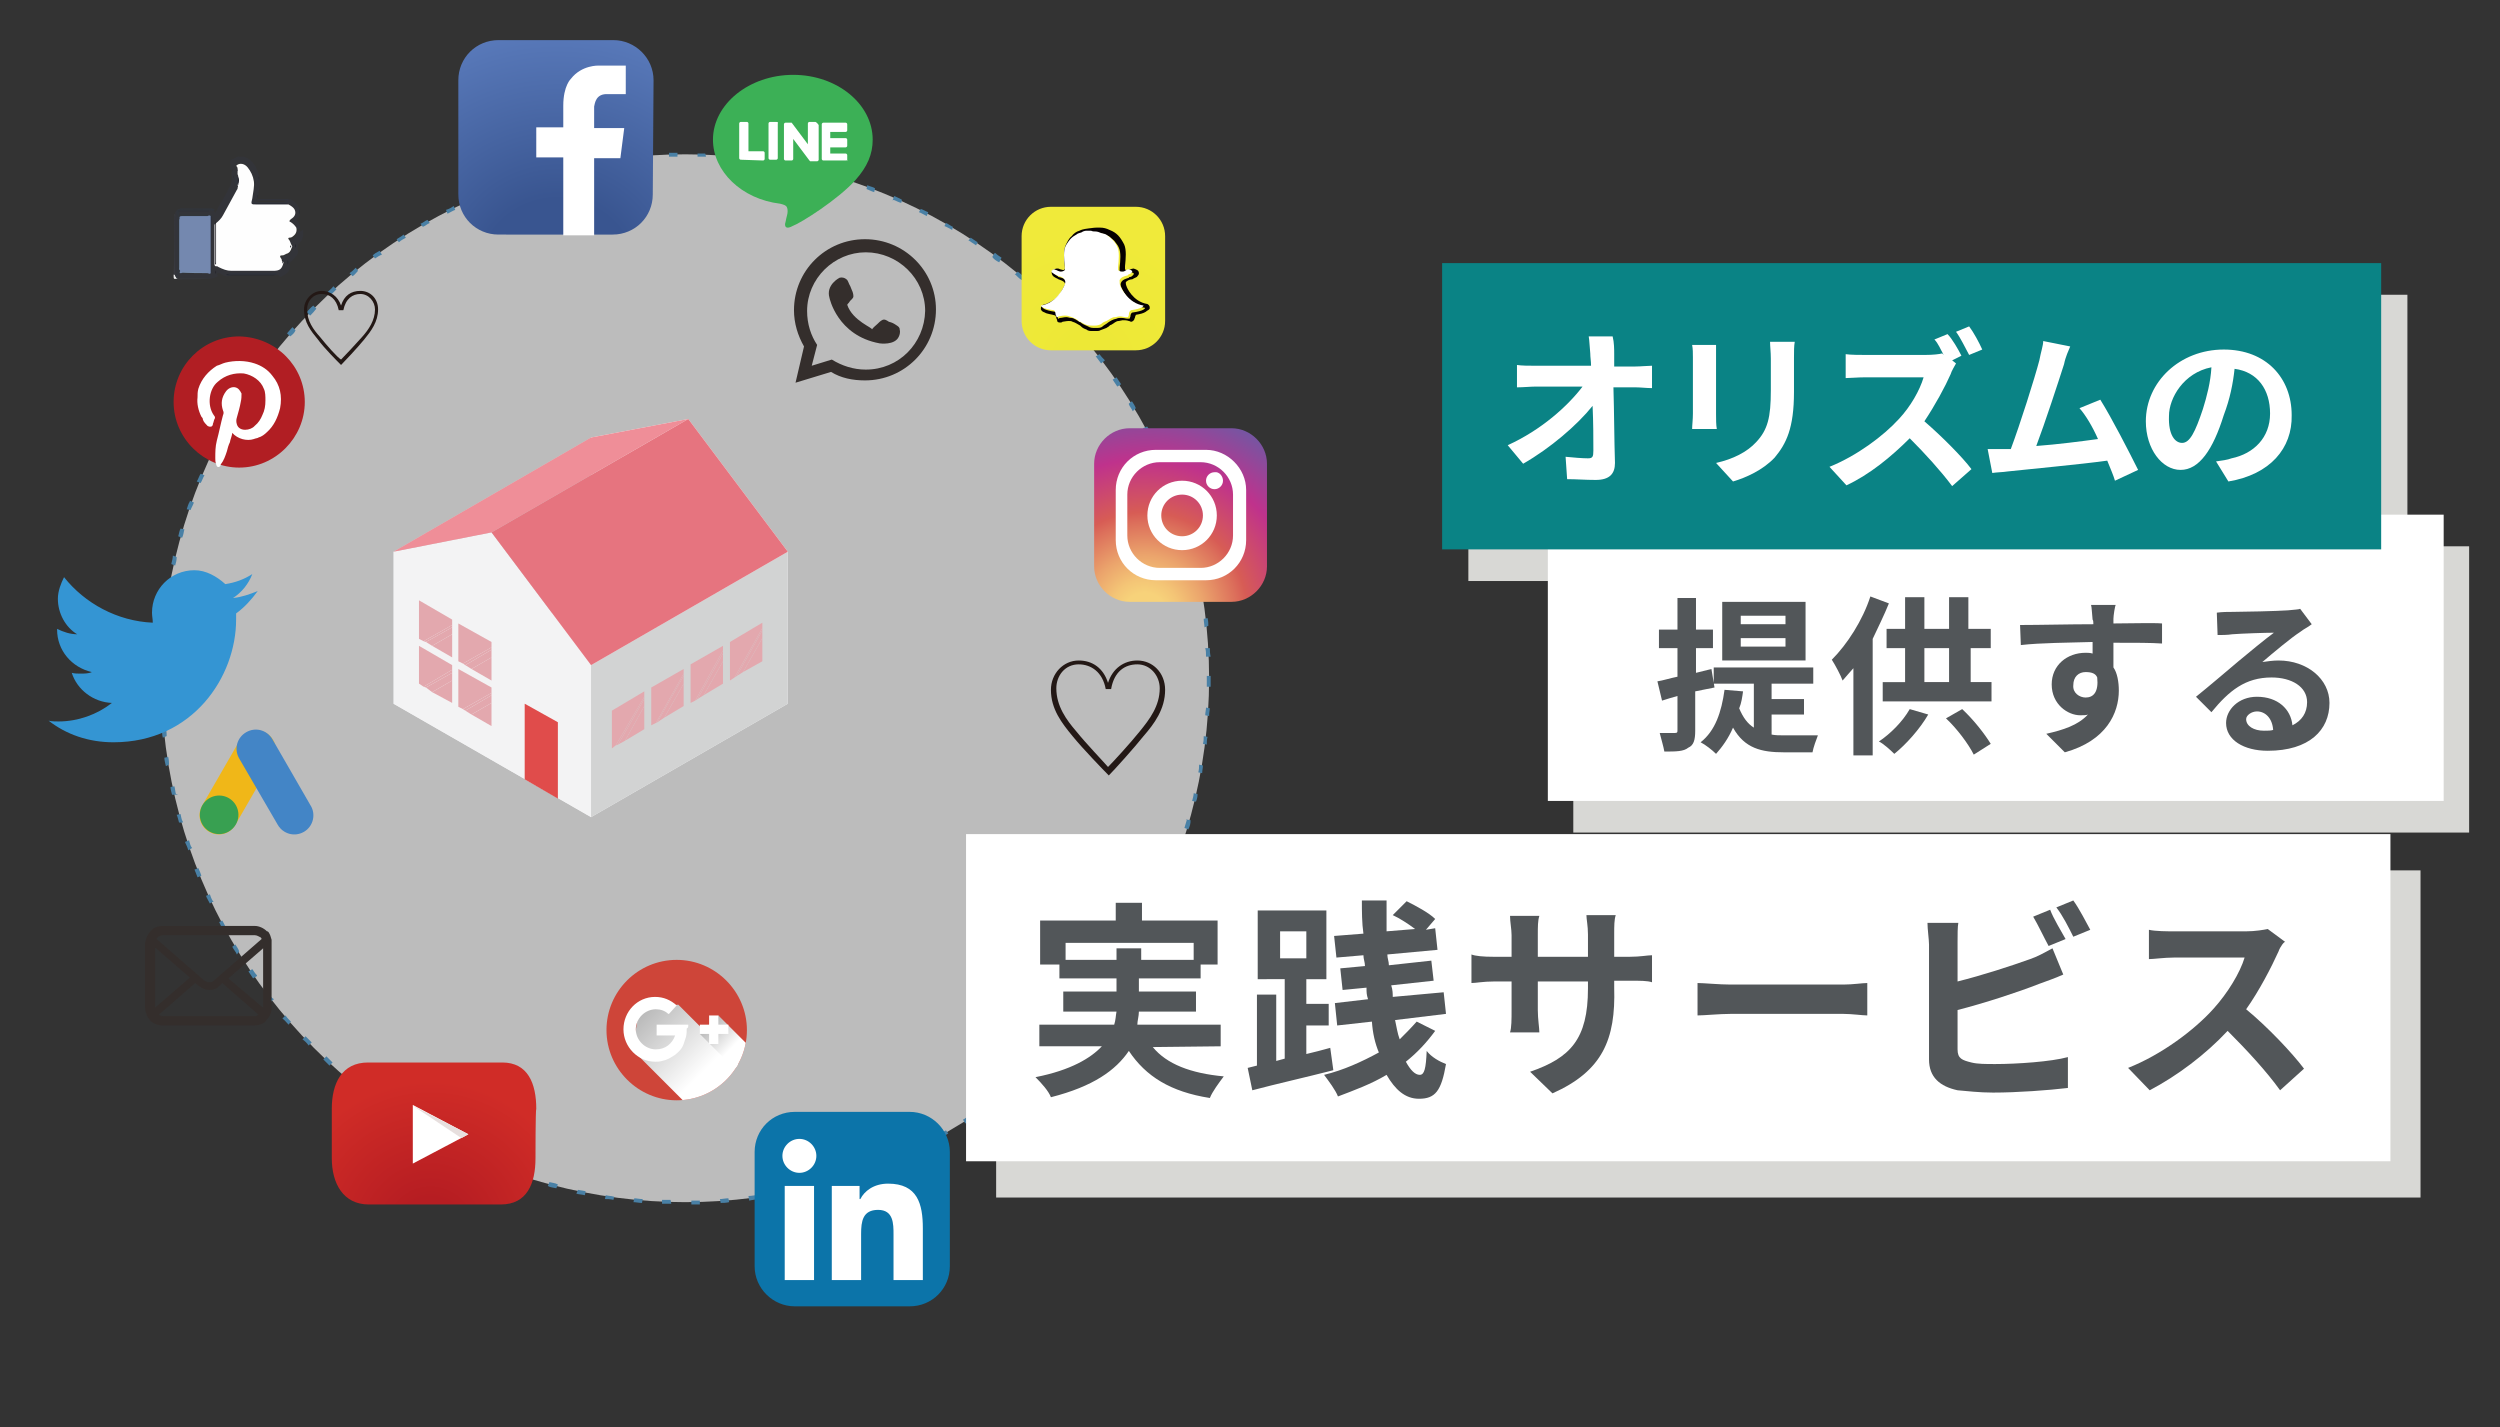 <?xml version="1.0" encoding="utf-8"?>
<!-- Generator: Adobe Illustrator 24.3.0, SVG Export Plug-In . SVG Version: 6.00 Build 0)  -->
<svg version="1.1" id="レイヤー_1" xmlns="http://www.w3.org/2000/svg" xmlns:xlink="http://www.w3.org/1999/xlink" x="0px"
	 y="0px" viewBox="0 0 324 185" style="enable-background:new 0 0 324 185;" xml:space="preserve">
<rect x="0" y="0" width="324" height="185" fill="#333333" stroke="none"/>
<style type="text/css">
	.st0{opacity:0.67;}
	.st1{fill:#FFFFFF;}
	.st2{fill:#53A6DD;}
	.st3{fill:#342E2C;}
	.st4{fill:url(#SVGID_1_);}
	.st5{fill:url(#SVGID_2_);}
	.st6{fill:url(#SVGID_3_);}
	.st7{fill:#050000;}
	.st8{clip-path:url(#SVGID_5_);fill:#CE4539;}
	.st9{clip-path:url(#SVGID_7_);fill:url(#SVGID_8_);}
	.st10{clip-path:url(#SVGID_10_);fill:#FFFFFF;}
	.st11{clip-path:url(#SVGID_12_);fill:url(#SVGID_13_);}
	.st12{clip-path:url(#SVGID_15_);fill:#FFFFFF;}
	.st13{clip-path:url(#SVGID_17_);fill:#FFFFFF;}
	.st14{fill:#0C74A9;}
	.st15{fill:#3495D3;}
	.st16{fill-rule:evenodd;clip-rule:evenodd;fill:#B11E23;}
	.st17{fill-rule:evenodd;clip-rule:evenodd;fill:#FFFFFF;}
	.st18{fill:url(#SVGID_18_);}
	.st19{fill:#E7DFDE;}
	.st20{fill:#3CB056;}
	.st21{fill:#F0B718;}
	.st22{fill:#4385C6;}
	.st23{fill:#38A051;}
	.st24{fill:#333439;}
	.st25{fill:#38393F;}
	.st26{fill:#EBEBEB;}
	.st27{fill:#31353B;}
	.st28{fill:#2C3036;}
	.st29{fill:#2A2D33;}
	.st30{fill:#32343C;}
	.st31{fill:#2A2E34;}
	.st32{fill:#33363D;}
	.st33{fill:#2B2D35;}
	.st34{fill:#2A2C35;}
	.st35{fill:#FEFEFE;}
	.st36{fill:#282A31;}
	.st37{fill:#31343C;}
	.st38{fill:#2D303A;}
	.st39{fill:#23232A;}
	.st40{fill:#32353C;}
	.st41{fill:#23232D;}
	.st42{fill:#2A2C34;}
	.st43{fill:#292C33;}
	.st44{fill:#292B32;}
	.st45{fill:#24242C;}
	.st46{fill:#24242B;}
	.st47{fill:#282A2F;}
	.st48{fill:#292A33;}
	.st49{fill:#7488AF;}
	.st50{fill:#768CAE;}
	.st51{fill:#7990AF;}
	.st52{fill:#7489AD;}
	.st53{fill:#7388B2;}
	.st54{fill:#231815;}
	.st55{fill:#D8D8D5;}
	.st56{fill:#525659;}
	.st57{fill:#0A8385;}
	.st58{fill:#FCFDFD;}
	.st59{fill:#F3F3F4;}
	.st60{fill:#D2D3D3;}
	.st61{fill:#EF8E98;}
	.st62{fill:#E6747F;}
	.st63{fill:#E3A8AE;}
	.st64{fill:#E04C4B;}
</style>
<g class="st0">
	<circle class="st1" cx="88.8" cy="87.9" r="67.9"/>
	<path class="st2" d="M89.6,156.1v-0.5l0,0c0.4,0,0.8,0,1,0h0.1v0.5l0,0C90.3,156.1,90,156.1,89.6,156.1L89.6,156.1z M87,156L87,156
		c-0.4,0-0.7,0-1.1,0h-0.1v-0.5l0,0c0.4,0,0.7,0,1.1,0l0,0L87,156z M93.4,155.9l-0.1-0.5l0,0c0.3,0,0.7-0.1,1.1-0.1l0,0l0.1,0.5l0,0
		C94.1,155.9,93.7,155.9,93.4,155.9L93.4,155.9z M83.2,155.9L83.2,155.9c-0.4,0-0.8-0.1-1.1-0.1l0,0l0.1-0.5l0,0
		c0.3,0,0.7,0.1,1.1,0.1l0,0L83.2,155.9L83.2,155.9z M97.1,155.6L97,155l0,0c0.4,0,0.7-0.1,1.1-0.1l0,0l0.1,0.5l0,0
		C97.8,155.5,97.5,155.5,97.1,155.6L97.1,155.6z M79.5,155.5L79.5,155.5c-0.4-0.1-0.8-0.1-1.1-0.1l0,0l0.1-0.5l0,0
		c0.4,0.1,0.8,0.1,1.1,0.2l0,0L79.5,155.5L79.5,155.5z M100.8,155l-0.1-0.5l0,0c0.3-0.1,0.7-0.1,1-0.2h0.1l0.1,0.5l0,0
		C101.5,154.9,101.2,155,100.8,155L100.8,155z M75.8,154.9L75.8,154.9c-0.4-0.1-0.8-0.1-1.1-0.2l0,0l0.2-0.5l0,0
		c0.4,0.1,0.8,0.1,1,0.2l0,0L75.8,154.9z M104.5,154.3l-0.1-0.5l0,0c0.4-0.1,0.7-0.1,1-0.2l0,0l0.1,0.5l0,0
		C105.2,154.1,104.8,154.1,104.5,154.3L104.5,154.3z M72.1,154L72.1,154c-0.4-0.1-0.8-0.1-1.1-0.3l0,0l0.2-0.5l0,0
		c0.4,0.1,0.7,0.1,1.1,0.3l0,0L72.1,154z M108.1,153.3l-0.1-0.5l0,0c0.4-0.1,0.7-0.2,1-0.3l0,0l0.1,0.5l0,0
		C108.8,153.1,108.5,153.2,108.1,153.3L108.1,153.3z M68.5,153L68.5,153c-0.4-0.1-0.8-0.2-1-0.4l0,0l0.1-0.5l0,0
		c0.3,0.1,0.6,0.2,1.1,0.3l0,0L68.5,153z M111.7,152.1l-0.2-0.5l0,0c0.3-0.1,0.7-0.2,1-0.4l0,0l0.1,0.5l0,0
		C112.3,151.9,112,152,111.7,152.1L111.7,152.1z M64.9,151.8L64.9,151.8c-0.4-0.1-0.7-0.2-1.1-0.4l0,0l0.2-0.5l0,0
		c0.3,0.1,0.7,0.2,1,0.4l0,0L64.9,151.8z M115.2,150.8l-0.2-0.5l0,0c0.4-0.1,0.7-0.3,1-0.5l0,0l0.2,0.5h-0.1
		C115.9,150.5,115.6,150.6,115.2,150.8L115.2,150.8z M61.5,150.4L61.5,150.4c-0.4-0.1-0.7-0.3-1-0.4l0,0l0.2-0.5l0,0
		c0.4,0.1,0.7,0.3,1,0.5l0.1-0.2v0.2L61.5,150.4z M118.6,149.2l-0.2-0.4l0,0c0.3-0.1,0.6-0.3,1-0.5l0,0l0.2,0.5l0,0
		C119.2,148.9,118.9,149,118.6,149.2L118.6,149.2z M58,148.7L58,148.7L58,148.7c-0.4-0.1-0.8-0.4-1-0.5l0,0l0.2-0.5l0,0
		c0.3,0.1,0.7,0.4,0.9,0.5h0.1l0,0l0.1,0.1h-0.1L58,148.7z M121.9,147.5l-0.2-0.5l0,0c0.3-0.1,0.6-0.4,0.9-0.5l0,0l0.3,0.4l0,0
		C122.6,147.1,122.2,147.3,121.9,147.5L121.9,147.5z M54.7,147L54.7,147L54.7,147c-0.4-0.1-0.6-0.4-1-0.5l0,0L54,146l0,0
		c0.4,0.2,0.7,0.4,0.9,0.5l0,0L54.7,147z M125.1,145.6l-0.3-0.5l0,0c0.3-0.1,0.5-0.4,0.8-0.5l0,0h0.1l0.3,0.4l0,0
		C125.8,145.1,125.5,145.4,125.1,145.6L125.1,145.6z M51.5,145.1L51.5,145.1c-0.3-0.3-0.6-0.4-0.9-0.7l0,0l0.3-0.4l0,0
		c0.3,0.2,0.6,0.4,0.9,0.6l0,0L51.5,145.1z M128.2,143.5l-0.3-0.5l0,0c0.3-0.2,0.5-0.4,0.8-0.6l0,0l0.3,0.4l0,0
		C128.8,143,128.6,143.2,128.2,143.5L128.2,143.5z M48.4,142.9L48.4,142.9c-0.3-0.2-0.6-0.4-0.9-0.7l0,0l0.3-0.5l0,0
		c0.3,0.2,0.6,0.5,0.8,0.7l0,0L48.4,142.9z M131.2,141.2l-0.4-0.4l0,0c0.2-0.2,0.5-0.4,0.8-0.6l0.2-0.1l0.4,0.4l0,0
		C131.8,140.8,131.5,141,131.2,141.2L131.2,141.2z M45.4,140.6L45.4,140.6c-0.2-0.3-0.5-0.5-0.8-0.8l0,0l0.4-0.4l0,0
		c0.3,0.2,0.5,0.5,0.8,0.7l0,0L45.4,140.6z M134.1,138.8l-0.4-0.4l0,0c0.3-0.2,0.5-0.5,0.8-0.8l0,0l0.4,0.4l0,0
		C134.7,138.3,134.4,138.5,134.1,138.8L134.1,138.8z M42.7,138.1L42.7,138.1c-0.3-0.3-0.5-0.5-0.8-0.8l0,0l0.4-0.4l0,0
		c0.2,0.2,0.5,0.5,0.8,0.8l0,0L42.7,138.1z M136.9,136.2l-0.4-0.4l0,0c0.2-0.2,0.5-0.5,0.8-0.8l0,0l0.4,0.4l0,0
		C137.4,135.7,137.1,136,136.9,136.2L136.9,136.2z M40,135.5L40,135.5c-0.2-0.3-0.5-0.6-0.8-0.8l0,0l0.4-0.4l0,0
		c0.2,0.2,0.5,0.5,0.8,0.8l0,0L40,135.5z M139.4,133.5l-0.4-0.4l0,0c0.3-0.3,0.5-0.6,0.8-0.8l0,0l0.4,0.4l0,0
		C139.9,133,139.6,133.2,139.4,133.5L139.4,133.5z M37.4,132.8L37.4,132.8c-0.3-0.3-0.5-0.6-0.8-0.8l0,0l0.4-0.4l0,0
		c0.2,0.3,0.4,0.5,0.7,0.8l0,0L37.4,132.8z M141.8,130.7l-0.4-0.4l0,0c0.2-0.3,0.4-0.5,0.7-0.8l0,0l0.5,0.3l0,0
		C142.3,130,142.1,130.4,141.8,130.7L141.8,130.7z M35,129.9L35,129.9c-0.2-0.3-0.5-0.6-0.7-0.9l0,0l0.5-0.3l0,0
		c0.2,0.4,0.4,0.6,0.7,0.8l0,0L35,129.9z M144.1,127.7l-0.5-0.3l0,0c0.2-0.3,0.5-0.6,0.6-0.9l0,0l0.4,0.3l0,0
		C144.6,127.1,144.4,127.4,144.1,127.7L144.1,127.7z M32.8,126.8L32.8,126.8c-0.2-0.3-0.4-0.6-0.6-0.9l0,0l0.5-0.3l0,0
		c0.2,0.3,0.4,0.6,0.6,0.8l0,0v0.1l0,0L32.8,126.8z M146.2,124.6l-0.4-0.3l0,0c0.2-0.3,0.4-0.6,0.6-0.9l0,0l0.4,0.3l0,0
		C146.6,123.9,146.5,124.2,146.2,124.6L146.2,124.6z M30.7,123.7L30.7,123.7c-0.1-0.3-0.4-0.6-0.6-1l0,0l0.4-0.3l0,0
		c0.2,0.3,0.4,0.6,0.5,0.9l0,0L30.7,123.7z M148.2,121.4l-0.5-0.3l0,0c0.2-0.3,0.4-0.6,0.5-0.9l0,0l0.5,0.3h-0.1
		C148.6,120.7,148.4,120.9,148.2,121.4L148.2,121.4z M28.9,120.5L28.9,120.5c-0.1-0.3-0.3-0.5-0.4-0.8l-0.1-0.2l0.4-0.2l0,0
		c0.2,0.3,0.3,0.6,0.5,0.9v0.1L28.9,120.5z M149.9,118l-0.5-0.2l0,0c0.2-0.3,0.3-0.6,0.5-1l0,0l0.4,0.2l0,0
		C150.3,117.3,150.1,117.7,149.9,118L149.9,118z M27.2,117.1H27H27.2c-0.2-0.4-0.4-0.7-0.5-1l0,0l0.5-0.2l0,0
		c0.1,0.3,0.2,0.6,0.4,0.9h0.1l-0.1,0.1l0,0h-0.1L27.2,117.1z M151.5,114.6l-0.5-0.2l0,0c0.1-0.3,0.2-0.6,0.4-1l0,0l0.5,0.2l0,0
		C151.8,113.9,151.6,114.2,151.5,114.6L151.5,114.6z M25.6,113.7L25.6,113.7c-0.2-0.5-0.3-0.8-0.4-1l0,0l0.5-0.2l0,0
		c0.2,0.4,0.3,0.7,0.4,1l0,0L25.6,113.7z M152.8,111.1l-0.5-0.1l0,0c0.1-0.4,0.2-0.7,0.4-1l0,0l0.5,0.2l0,0
		C153.1,110.4,153,110.7,152.8,111.1L152.8,111.1z M24.4,110.2L24.4,110.2c-0.1-0.4-0.3-0.8-0.4-1v-0.1l0.5-0.2l0,0
		c0.1,0.4,0.2,0.8,0.4,1l0,0L24.4,110.2z M154,107.5l-0.5-0.2l0,0c0.1-0.3,0.2-0.7,0.3-1l-0.1-0.1l0.6,0.1l0,0
		C154.3,106.8,154.2,107.1,154,107.5L154,107.5z M23.2,106.6L23.2,106.6c-0.1-0.4-0.2-0.8-0.3-1l0,0l0.5-0.1l0,0
		c0.1,0.4,0.1,0.7,0.3,1v0.1H23.2z M155,103.9l-0.5-0.1l0,0c0.1-0.4,0.2-0.7,0.2-1l0,0l0.5,0.1l0,0
		C155.2,103.1,155.2,103.4,155,103.9L155,103.9z M22.3,103L22.3,103c-0.1-0.4-0.2-0.7-0.2-1l0,0l0.5-0.1l0,0c0.1,0.3,0.1,0.7,0.2,1
		h0.3l-0.3,0.1l0,0h-0.1H22.3L22.3,103L22.3,103z M155.8,100.2l-0.5-0.1l0,0c0.1-0.4,0.1-0.7,0.1-1l0,0l0.5,0.1l0,0
		C155.9,99.5,155.8,99.9,155.8,100.2L155.8,100.2z M21.5,99.3L21.5,99.3c-0.1-0.4-0.2-0.8-0.2-1.1l0,0l0.5-0.1l0,0
		c0.1,0.4,0.1,0.7,0.1,1l0,0L21.5,99.3z M156.4,96.5l-0.5-0.1l0,0c0.1-0.3,0.1-0.7,0.1-1l0,0l0.5,0.1l0,0l0,0
		C156.4,95.8,156.4,96.2,156.4,96.5L156.4,96.5z M21.1,95.6L21.1,95.6C21,95.3,21,94.8,21,94.5l0,0l0.5-0.1l0,0
		c0.1,0.4,0.1,0.8,0.1,1l0,0L21.1,95.6z M156.7,92.8l-0.5-0.1l0,0c0-0.4,0.1-0.7,0.1-1l0,0l0,0l0.5,0.1
		C156.8,92,156.7,92.3,156.7,92.8L156.7,92.8z M20.7,91.8L20.7,91.8c0-0.4,0-0.8-0.1-1.1l0,0h0.5l0,0c0,0.3,0,0.7,0.1,1.1l0,0H20.7z
		 M156.9,89h-0.5l0,0c0-0.3,0-0.7,0-1.1v-0.3h0.5l0,0c0,0.1,0,0.1,0,0.2s0,0.1,0,0.1C156.9,88.3,156.9,88.7,156.9,89L156.9,89z
		 M20.6,88.1v-0.2c0-0.4,0-0.7,0-1l0,0h0.5l0,0c0,0.3,0,0.6,0,0.9V88L20.6,88.1L20.6,88.1z M156.3,85.1L156.3,85.1
		c0-0.4,0-0.8-0.1-1.1l0,0h0.6l0,0c0,0.3,0,0.7,0.1,1.1l0,0H156.3z M21.2,84.4h-0.5l0,0c0-0.3,0.1-0.7,0.1-1.1l0,0h0.5l0,0
		C21.3,83.6,21.2,84,21.2,84.4L21.2,84.4z M156.1,81.3L156.1,81.3c0-0.3-0.1-0.8-0.1-1.1l0,0l0.5-0.1l0,0c0.1,0.4,0.1,0.8,0.1,1l0,0
		L156.1,81.3z M21.5,80.6H21v-0.1c0-0.3,0.1-0.7,0.2-1.1l0,0l0.5,0.1l0,0C21.6,79.9,21.6,80.3,21.5,80.6L21.5,80.6z M155.6,77.6
		L155.6,77.6c-0.1-0.4-0.1-0.8-0.1-1.1l0,0l0.5-0.1l0,0c0.1,0.4,0.1,0.7,0.2,1.1l0,0L155.6,77.6z M22,77l-0.5-0.1
		c0.1-0.4,0.2-0.8,0.2-1.1l0,0l0.5,0.1l0,0C22.1,76.3,22.1,76.6,22,77L22,77z M154.9,74L154.9,74c-0.1-0.4-0.1-0.8-0.2-1l0,0
		l0.5-0.2l0,0c0.1,0.4,0.2,0.8,0.2,1.1l0,0L154.9,74z M22.7,73.3l-0.5-0.2l0,0c0.1-0.4,0.2-0.8,0.2-1.1l0,0l0.5,0.2l0,0
		C22.9,72.6,22.8,73,22.7,73.3L22.7,73.3z M154.1,70.4L154.1,70.4c-0.1-0.4-0.2-0.7-0.3-1.1l0,0l0.5-0.1l0,0c0.1,0.3,0.1,0.7,0.3,1
		l0,0L154.1,70.4z M23.6,69.7l-0.5-0.2l0,0c0.1-0.3,0.1-0.6,0.3-1l0,0l0.5,0.1l0,0C23.8,68.9,23.8,69.3,23.6,69.7L23.6,69.7z
		 M153,66.8L153,66.8c-0.1-0.3-0.2-0.7-0.4-1h-0.1l0.7-0.2l0,0c0.1,0.4,0.2,0.7,0.4,1.1l0,0L153,66.8z M24.7,66.1L24.2,66l0,0
		c0.1-0.3,0.2-0.7,0.4-1v-0.1l0.5,0.2v0.1C25,65.5,24.8,65.8,24.7,66.1L24.7,66.1z M151.7,63.2L151.7,63.2c-0.1-0.3-0.2-0.7-0.4-1
		l0,0l0.5-0.2l0,0c0.2,0.4,0.3,0.7,0.4,1l0,0L151.7,63.2z M26,62.6l-0.5-0.2l0,0c0.2-0.3,0.3-0.7,0.5-1l0,0l0.5,0.2l0,0
		C26.3,61.9,26.2,62.3,26,62.6L26,62.6z M150.3,59.9L150.3,59.9c-0.1-0.4-0.3-0.7-0.5-1l0,0l0,0l0.5-0.2l0,0c0.1,0.3,0.3,0.6,0.4,1
		l0,0L150.3,59.9z M27.5,59.2L27.1,59l0,0c0.2-0.3,0.3-0.7,0.5-1l0,0l0.4,0.2l0,0C27.8,58.5,27.7,58.8,27.5,59.2L27.5,59.2z
		 M148.6,56.5L148.6,56.5c-0.2-0.3-0.3-0.6-0.5-1l0,0l0.5-0.2h0.1l0,0c0.2,0.4,0.4,0.7,0.5,0.9l0,0L148.6,56.5z M29.2,55.9
		L29.2,55.9l-0.5-0.3l0,0c0.1-0.3,0.3-0.6,0.5-1l0,0l0.4,0.3l0,0C29.5,55.2,29.4,55.5,29.2,55.9h0.3H29.2z M146.8,53.3L146.8,53.3
		c-0.1-0.3-0.4-0.6-0.5-0.9l0,0v-0.1l0.4-0.3l0,0c0.2,0.3,0.4,0.6,0.5,0.9l0,0L146.8,53.3z M31,52.7l-0.4-0.3l0,0
		c0.2-0.3,0.4-0.6,0.6-0.9l0,0l0.4,0.3l0,0C31.5,52,31.3,52.3,31,52.7L31,52.7z M144.8,50.1L144.8,50.1c-0.2-0.3-0.4-0.6-0.6-0.9
		l0,0l0.5-0.3l0,0c0.2,0.3,0.4,0.6,0.6,0.9l0,0L144.8,50.1z M33.1,49.5l-0.5-0.3l0,0c0.2-0.3,0.4-0.6,0.6-0.9l0,0l0.5,0.3l0,0
		C33.5,48.9,33.3,49.2,33.1,49.5L33.1,49.5z M142.7,47.1L142.7,47.1c-0.2-0.3-0.4-0.5-0.6-0.8l-0.1-0.1l0.5-0.3l0,0
		c0.2,0.3,0.4,0.5,0.7,0.8l0,0L142.7,47.1z M35.3,46.5l-0.5-0.3l0,0c0.2-0.3,0.5-0.6,0.7-0.8l0,0l0.4,0.4l0,0
		C35.8,45.9,35.5,46.2,35.3,46.5L35.3,46.5z M140.3,44.2L140.3,44.2c-0.3-0.3-0.5-0.6-0.8-0.8l0,0l0.4-0.4l0,0
		c0.2,0.2,0.4,0.5,0.7,0.8l0,0L140.3,44.2z M37.6,43.6l-0.4-0.4l0,0c0.2-0.2,0.4-0.5,0.7-0.8l0,0l0.4,0.4l0,0
		C38.2,43.1,37.9,43.4,37.6,43.6L37.6,43.6z M137.8,41.4L137.8,41.4c-0.3-0.3-0.5-0.5-0.8-0.8l0,0l0.4-0.4l0,0
		c0.2,0.3,0.5,0.5,0.8,0.8l0,0L137.8,41.4z M40.2,40.9l-0.4-0.4l0,0v-0.1l0,0c0.2-0.2,0.4-0.5,0.8-0.8l0,0L41,40l0,0
		C40.7,40.4,40.5,40.6,40.2,40.9L40.2,40.9z M135.2,38.8L135.2,38.8c-0.3-0.3-0.6-0.5-0.8-0.8l0,0l0.4-0.4l0,0
		c0.2,0.2,0.5,0.5,0.8,0.8l0,0L135.2,38.8z M42.8,38.3l-0.4-0.4l0,0c0.3-0.3,0.6-0.5,0.8-0.8l0,0l0.4,0.4l0,0
		C43.4,37.7,43.1,38,42.8,38.3L42.8,38.3z M132.4,36.3L132.4,36.3c-0.3-0.2-0.6-0.5-0.8-0.7h-0.1l0.4-0.4l0,0
		c0.3,0.2,0.5,0.4,0.8,0.7l0,0l0,0L132.4,36.3z M45.7,35.8l-0.4-0.4l0,0c0.3-0.2,0.5-0.4,0.8-0.7l0,0l0.3,0.4l0,0
		C46.2,35.3,46,35.6,45.7,35.8L45.7,35.8z M129.5,34L129.5,34c-0.4-0.2-0.7-0.4-0.9-0.7l0,0l0.3-0.5h0.1l0,0
		c0.2,0.2,0.5,0.4,0.8,0.6l0,0L129.5,34z M48.6,33.5l-0.3-0.4l0,0c0.2-0.2,0.5-0.4,0.9-0.6l0,0l0.3,0.5l0,0
		C49.2,33.1,48.9,33.3,48.6,33.5L48.6,33.5z M126.5,31.8L126.5,31.8c-0.3-0.2-0.6-0.4-0.9-0.6h-0.1l0.3-0.4l0,0
		c0.3,0.2,0.6,0.4,0.9,0.6l0,0L126.5,31.8z M51.7,31.4L51.4,31l0,0c0.3-0.2,0.7-0.4,0.9-0.6l0,0l0.3,0.4l0,0
		C52.3,31,52,31.1,51.7,31.4L51.7,31.4z M123.4,29.8L123.4,29.8c-0.4-0.2-0.7-0.4-1-0.5l0,0l0.2-0.4l0,0c0.3,0.1,0.6,0.4,0.9,0.5
		l0,0L123.4,29.8z M54.8,29.4L54.5,29l0,0c0.3-0.1,0.6-0.4,0.9-0.5l0,0l0.3,0.4l0,0C55.4,29,55.1,29.3,54.8,29.4L54.8,29.4z
		 M120.1,28L120.1,28c-0.4-0.2-0.7-0.4-1-0.5l0,0l0.2-0.4h0.1l0,0c0.3,0.1,0.6,0.3,0.9,0.4l0,0L120.1,28z M58,27.7l-0.2-0.5l0,0
		c0.4-0.1,0.7-0.3,1-0.5l0,0l0.2,0.5l0,0C58.7,27.3,58.4,27.5,58,27.7L58,27.7z M116.8,26.3L116.8,26.3c-0.4-0.1-0.7-0.3-1-0.4
		l-0.1,0.1v-0.1l0.2-0.5l0,0c0.4,0.2,0.7,0.3,1,0.5l0,0L116.8,26.3z M61.4,26l-0.2-0.5l0,0c0.3-0.1,0.7-0.3,1-0.4l0,0l0.2,0.5l0,0
		C62.1,25.7,61.8,25.9,61.4,26L61.4,26z M113.3,24.9L113.3,24.9c-0.4-0.1-0.7-0.3-1-0.4l0,0l0,0l0,0l0.1-0.5l0,0
		c0.4,0.2,0.7,0.2,1,0.4l0,0L113.3,24.9z M64.9,24.7l-0.2-0.5h0.1c0.3-0.1,0.7-0.2,1-0.4l0,0l0.1,0.5l0,0
		C65.5,24.4,65.2,24.5,64.9,24.7L64.9,24.7z M109.8,23.6L109.8,23.6c-0.4-0.1-0.7-0.2-1-0.3l0,0l0.1-0.5l0,0c0.3,0.1,0.7,0.2,1,0.3
		l0,0L109.8,23.6z M68.4,23.4l-0.1-0.5l0,0c0.3-0.1,0.6-0.2,1-0.3l0,0l0.2,0.5l0,0C69.1,23.2,68.8,23.3,68.4,23.4L68.4,23.4z
		 M72,22.7l-0.2-0.8l0,0c0.4-0.1,0.7-0.1,1.1-0.2l0,0l0.1,0.5l0,0c-0.4,0.1-0.7,0.2-1,0.2V22.7z M106.2,22.6L106.2,22.6
		c-0.5-0.1-0.8-0.2-1-0.3l0,0l0.1-0.5h0.1c0.3,0.1,0.7,0.1,1,0.3l0,0L106.2,22.6z M102.6,21.7L102.6,21.7c-0.5-0.1-0.8-0.2-1-0.2
		l0,0l0.1-0.5l0,0c0.3,0.1,0.7,0.1,1,0.2l0,0L102.6,21.7z M75.6,21.6l-0.2-0.5l0,0c0.4-0.1,0.8-0.1,1.1-0.2l0,0l0.1,0.5l0,0
		C76.3,21.5,76,21.5,75.6,21.6L75.6,21.6z M98.9,21.1L98.9,21.1C98.5,21,98.1,21,97.8,21l0,0l0.1-0.6l0,0c0.4,0.1,0.8,0.1,1,0.2l0,0
		V21.1z M79.3,20.9L79.3,20.9l-0.1-0.5l0,0c0.4-0.1,0.7-0.1,1.1-0.1l0,0l0.1,0.5l0,0C80,20.9,79.7,20.9,79.3,20.9L79.3,20.9z
		 M95.2,20.6L95.2,20.6c-0.4,0-0.7-0.1-1.1-0.1l0,0V20l0,0c0.3,0,0.7,0.1,1,0.1l0,0L95.2,20.6z M82.9,20.6V20l0,0
		c0.3,0,0.7-0.1,1-0.1l0,0l0.1,0.5h-0.1C83.7,20.5,83.3,20.5,82.9,20.6L82.9,20.6z M91.5,20.3L91.5,20.3c-0.4,0-0.8,0-1.1,0l0,0
		v-0.4l0,0l0,0c0.4,0,0.8,0,1,0l0,0L91.5,20.3z M86.7,20.3v-0.5l0,0c0.3,0,0.7,0,1.1,0l0,0v0.5l0,0C87.4,20.3,87.1,20.3,86.7,20.3
		L86.7,20.3z"/>
</g>
<path class="st3" d="M112.1,31c-5.1,0-9.2,4.1-9.2,9.2c0,1.7,0.5,3.3,1.3,4.7l-1.1,4.7l4.6-1.4c1.3,0.8,2.8,1.1,4.4,1.1
	c5.1,0,9.2-4.1,9.2-9.2C121.3,35.1,117.2,31,112.1,31z M112.2,47.9c-1.6,0-3.1-0.5-4.4-1.3l-2.6,0.8l0.7-2.7
	c-0.8-1.2-1.3-2.7-1.3-4.4c0-4.2,3.5-7.6,7.6-7.6c4.2,0,7.7,3.4,7.7,7.6C119.8,44.5,116.5,47.9,112.2,47.9z"/>
<path class="st3" d="M109.8,39.5c0.1-0.2,0.2-0.2,0.3-0.4c0.1-0.2,0.5-0.4,0.5-0.7s-0.1-0.6-0.2-0.8s-0.1-0.3-0.2-0.5
	c-0.2-0.3-0.3-0.8-0.5-0.9c-0.2-0.2-0.6-0.3-0.9-0.2c0,0-1.8,0.9-1.3,2.6c0,0,1,4.9,6.5,5.9c0,0,2,0.3,2.5-0.9
	c0.1-0.2,0.2-0.6,0.1-0.9c0-0.3-0.2-0.4-0.5-0.6c-0.3-0.2-0.5-0.3-0.9-0.4c-0.3-0.2-0.6-0.4-0.9-0.2c-0.2,0.1-0.4,0.3-0.6,0.5
	s-0.5,0.4-0.7,0.7C113.2,42.5,110.5,41.6,109.8,39.5z"/>
<radialGradient id="SVGID_1_" cx="148.343" cy="455.725" r="29.72" gradientTransform="matrix(1 0 0 1 0 -376)" gradientUnits="userSpaceOnUse">
	<stop  offset="9.693880e-02" style="stop-color:#F7D27A"/>
	<stop  offset="0.155" style="stop-color:#F4C576"/>
	<stop  offset="0.262" style="stop-color:#EBA46C"/>
	<stop  offset="0.404" style="stop-color:#DC6F5B"/>
	<stop  offset="0.449" style="stop-color:#D75C55"/>
	<stop  offset="0.679" style="stop-color:#BF328C"/>
	<stop  offset="1" style="stop-color:#5B62AA"/>
</radialGradient>
<path class="st4" d="M164.2,73.4c0,2.5-2.1,4.6-4.6,4.6h-13.2c-2.5,0-4.6-2.1-4.6-4.6V60.1c0-2.5,2.1-4.6,4.6-4.6h13.2
	c2.5,0,4.6,2.1,4.6,4.6V73.4z"/>
<path class="st1" d="M156.3,58.3h-6.5c-2.9,0-5.2,2.3-5.2,5.2V70c0,2.9,2.3,5.2,5.2,5.2h6.5c2.9,0,5.2-2.3,5.2-5.2v-6.5
	C161.5,60.7,159.1,58.3,156.3,58.3z M159.8,69.4c0,2.3-1.9,4.2-4.2,4.2h-5.3c-2.3,0-4.2-1.9-4.2-4.2v-5.3c0-2.3,1.9-4.2,4.2-4.2h5.3
	c2.3,0,4.2,1.9,4.2,4.2V69.4z"/>
<path class="st1" d="M153.2,62.3c-2.5,0-4.5,2-4.5,4.5s2,4.5,4.5,4.5s4.5-2,4.5-4.5S155.7,62.3,153.2,62.3z M153.2,69.5
	c-1.5,0-2.7-1.2-2.7-2.7s1.2-2.7,2.7-2.7s2.7,1.2,2.7,2.7S154.7,69.5,153.2,69.5z"/>
<path class="st1" d="M158.5,62.3c0,0.6-0.5,1.1-1.1,1.1s-1.1-0.5-1.1-1.1s0.5-1.1,1.1-1.1C158,61.1,158.5,61.7,158.5,62.3z"/>
<radialGradient id="SVGID_2_" cx="72.213" cy="412.038" r="33.906" gradientTransform="matrix(1 0 0 1 0 -376)" gradientUnits="userSpaceOnUse">
	<stop  offset="0" style="stop-color:#395590"/>
	<stop  offset="0.301" style="stop-color:#395590"/>
	<stop  offset="1" style="stop-color:#5B7CBD"/>
</radialGradient>
<path class="st5" d="M84.6,25.2c0,2.9-2.3,5.2-5.2,5.2H64.6c-2.9,0-5.2-2.3-5.2-5.2V10.4c0-2.9,2.3-5.2,5.2-5.2h14.9
	c2.8,0,5.2,2.3,5.2,5.2L84.6,25.2L84.6,25.2z"/>
<path class="st1" d="M78.8,12.2h2.3V8.5h-2.8l0,0h-0.7c0,0-2.2-0.1-3.6,1.7c0,0-1,0.9-1,3.5l0,0v2.8h-3.5v3.9H73v10.1h4v-10h3.4
	l0.5-3.9H77v-2.8l0,0C77.1,13.4,77.2,12.1,78.8,12.2z"/>
<radialGradient id="SVGID_3_" cx="140.997" cy="422.794" r="23.992" gradientTransform="matrix(1 0 0 1 0 -376)" gradientUnits="userSpaceOnUse">
	<stop  offset="9.183670e-02" style="stop-color:#EDE836"/>
	<stop  offset="0.73" style="stop-color:#F0EA3A"/>
</radialGradient>
<path class="st6" d="M151,41.6c0,2.1-1.7,3.8-3.8,3.8h-11c-2.1,0-3.8-1.7-3.8-3.8v-11c0-2.1,1.7-3.8,3.8-3.8h11
	c2.1,0,3.8,1.7,3.8,3.8V41.6z"/>
<path class="st7" d="M138.3,31.9c0-0.1,0.1-0.1,0.1-0.1c0.2-0.3,0.4-0.6,0.6-0.8c0.2-0.2,0.5-0.4,0.7-0.5s0.4-0.2,0.7-0.3
	c0.2-0.1,0.4-0.1,0.6-0.1c0.2,0,0.4,0,0.6,0c0.2,0,0.4,0,0.6,0.1c0.2,0,0.5,0.1,0.7,0.1c0.2,0.1,0.5,0.2,0.8,0.3
	c0.2,0.2,0.5,0.4,0.7,0.6c0.2,0.3,0.5,0.6,0.6,0.9c0.3,0.6,0.2,1.7,0.1,2.6c0,0.1,0,0.3,0,0.4v0.1v0.1c0,0,0.2,0.2,0.5,0.2l0,0l0,0
	c0.1,0,0.3,0,0.4-0.1c0.2-0.1,0.2-0.1,0.4-0.1s0.4,0,0.5,0.1s0,0.2-0.1,0.3s-0.2,0.2-0.4,0.2c-0.1,0-0.1,0.1-0.1,0.1
	c-0.3,0.1-0.8,0.2-1,0.6c-0.1,0.2-0.1,0.4,0.1,0.8c0.1,0.2,1,2.2,3,2.5l0,0c0,0.1-0.2,0.4-1.6,0.6c-0.2,0-0.3,0.3-0.3,0.5
	c0,0.1-0.1,0.2-0.1,0.3c0,0,0,0-0.1,0l0,0c-0.1,0-0.1,0-0.2,0c-0.2,0-0.4-0.1-0.8-0.1c-0.2,0-0.4,0-0.6,0.1
	c-0.5,0.1-0.8,0.3-1.1,0.5c-0.2,0.2-0.5,0.3-0.7,0.5s-0.5,0.2-0.8,0.2c-0.1,0-0.1,0-0.2,0c-0.3,0-0.6,0-0.9-0.2
	c-0.2-0.1-0.5-0.2-0.8-0.4c-0.1-0.1-0.1-0.1-0.3-0.2c-0.4-0.2-0.7-0.5-1.1-0.5c-0.2,0-0.4-0.1-0.6-0.1c-0.3,0-0.6,0.1-0.8,0.1
	c-0.1,0-0.2,0.1-0.2,0.1c-0.1,0-0.1,0-0.1-0.1S137,41,137,40.9c-0.1-0.3-0.1-0.5-0.3-0.5c-1.4-0.2-1.6-0.5-1.6-0.6l0,0
	c2-0.3,2.9-2.3,3-2.5c0.2-0.3,0.2-0.5,0.1-0.8c-0.1-0.4-0.6-0.5-1-0.6c-0.1,0-0.1-0.1-0.1-0.1c-0.1-0.1-0.8-0.4-0.4-0.6
	c0.1-0.1,0.1-0.1,0.2-0.1c0.1,0,0.2,0.1,0.3,0.1c0.1,0.1,0.4,0.1,0.6,0.1c0.4,0,0.5-0.1,0.5-0.1V35l0,0c0-0.2,0-0.3,0-0.5
	C138.1,33.7,138.1,32.6,138.3,31.9z M139.9,29.9c-0.4,0.1-0.8,0.4-1,0.7c-0.4,0.3-0.6,0.8-0.8,1.2c-0.3,0.7-0.2,1.9-0.1,2.8l0,0
	c0,0.1,0,0.2,0,0.3c-0.1,0-0.1,0.1-0.2,0.1c-0.1,0-0.3-0.1-0.4-0.1c-0.2-0.1-0.2-0.1-0.4-0.1s-0.3,0.1-0.4,0.1
	c-0.2,0.1-0.3,0.2-0.3,0.4c0,0.1,0,0.3,0.2,0.5c0.1,0.1,0.3,0.2,0.5,0.3c0.1,0,0.1,0.1,0.2,0.1c0.2,0.1,0.7,0.2,0.8,0.5
	c0.1,0.1,0,0.3-0.1,0.4l0,0c-0.1,0.3-0.3,0.5-0.4,0.8c-0.3,0.4-0.6,0.8-1,1c-0.2,0.2-0.4,0.2-0.7,0.4c-0.2,0.1-0.5,0.2-0.6,0.2
	c-0.1,0.1-0.3,0.2-0.3,0.4c0,0.1,0,0.1,0,0.2c0.1,0.2,0.2,0.3,0.5,0.4c0.3,0.2,0.8,0.2,1.4,0.4c0,0.1,0.1,0.2,0.1,0.3
	s0.1,0.2,0.1,0.3c0,0.2,0.1,0.3,0.4,0.3c0.1,0,0.2,0,0.3-0.1c0.1,0,0.5-0.1,0.8-0.1c0.1,0,0.4,0,0.5,0.1c0.4,0.1,0.6,0.3,1,0.5
	l0.1,0.1c0.2,0.2,0.4,0.3,0.7,0.4c0.2,0.2,0.5,0.2,0.8,0.2c0.1,0,0.3,0,0.5,0c0.1,0,0.4,0,0.5-0.1c0.3-0.1,0.5-0.2,0.8-0.3
	c0.1-0.1,0.2-0.1,0.3-0.2c0.1-0.1,0.2-0.2,0.3-0.2l0,0c0.4-0.2,0.6-0.5,1-0.5c0.1,0,0.4-0.1,0.5-0.1c0.3,0,0.5,0,0.8,0.1
	c0.1,0,0.2,0.1,0.3,0.1l0,0l0,0c0.1,0,0.3-0.1,0.4-0.3c0-0.1,0.1-0.2,0.1-0.3s0.1-0.2,0.1-0.3c0.6-0.1,1-0.2,1.3-0.4
	c0.2-0.2,0.4-0.2,0.5-0.4c0-0.1,0-0.1,0-0.2c0-0.1-0.1-0.3-0.3-0.4c-1.9-0.3-2.7-2.2-2.7-2.3l0,0c-0.1-0.2-0.1-0.4-0.1-0.5
	c0.1-0.2,0.5-0.4,0.8-0.4c0.1,0,0.2-0.1,0.2-0.1c0.2-0.1,0.5-0.2,0.5-0.3c0.2-0.2,0.2-0.3,0.2-0.4c0-0.4-0.4-0.5-0.7-0.6
	c-0.1,0-0.4,0.1-0.4,0.1c-0.2,0.1-0.3,0.1-0.5,0.1c-0.1,0-0.1,0-0.2-0.1c0-0.1,0-0.2,0-0.3v-0.1c0.1-1,0.2-2.1-0.1-2.8
	c-0.2-0.4-0.5-0.9-0.8-1.2c-0.3-0.3-0.6-0.5-1.1-0.7c-0.4-0.2-0.8-0.3-1.2-0.3c-0.2,0-0.3,0-0.5,0c-0.4,0-0.8,0.1-1,0.1
	C140.3,29.7,140.1,29.8,139.9,29.9z"/>
<path class="st1" d="M146.6,40.2c1.4-0.2,1.6-0.5,1.6-0.6l0,0c-2-0.3-2.9-2.3-3-2.5c-0.1-0.3-0.1-0.5-0.1-0.8c0.2-0.4,0.6-0.5,1-0.6
	c0.1,0,0.1-0.1,0.1-0.1c0.2-0.1,0.3-0.1,0.4-0.2c0.1-0.1,0.2-0.2,0.1-0.3c-0.1-0.1-0.3-0.2-0.5-0.2c-0.1,0-0.2,0.1-0.4,0.2
	c-0.1,0.1-0.3,0.1-0.4,0.1l0,0l0,0c-0.3,0-0.5-0.2-0.5-0.2v0l0,0c0-0.1,0-0.3,0-0.4c0.1-0.9,0.2-2-0.1-2.6c-0.1-0.3-0.4-0.7-0.6-0.9
	c-0.2-0.2-0.4-0.4-0.7-0.6c-0.2-0.2-0.5-0.2-0.8-0.3c-0.2-0.1-0.5-0.2-0.7-0.2s-0.4,0-0.6-0.1c-0.2,0-0.4,0-0.6,0s-0.5,0.1-0.6,0.2
	c-0.2,0.1-0.5,0.1-0.7,0.3c-0.2,0.1-0.5,0.3-0.7,0.5s-0.4,0.5-0.6,0.8c0,0.1-0.1,0.1-0.1,0.2c-0.3,0.6-0.2,1.7-0.1,2.6
	c0,0.2,0,0.3,0,0.5v0l0,0c0,0-0.2,0.2-0.5,0.2c-0.2,0-0.4-0.1-0.6-0.2c-0.1,0-0.2-0.1-0.3-0.1s-0.1,0-0.2,0.1
	c-0.4,0.2,0.2,0.5,0.4,0.6c0.1,0,0.1,0.1,0.2,0.1c0.3,0.1,0.8,0.2,1,0.6c0.1,0.2,0.1,0.4-0.1,0.8c-0.1,0.2-1,2.2-3,2.5l0,0
	c0,0.1,0.2,0.4,1.6,0.6c0.2,0,0.3,0.3,0.3,0.5c0,0.1,0.1,0.2,0.1,0.3c0,0,0,0.1,0.1,0.1s0.1,0,0.2-0.1c0.2,0,0.4-0.1,0.8-0.1
	c0.1,0,0.4,0,0.6,0.1c0.4,0.1,0.8,0.3,1.1,0.5c0.1,0.1,0.1,0.2,0.3,0.2c0.2,0.1,0.5,0.3,0.8,0.4c0.3,0.1,0.6,0.1,0.9,0.1
	c0.1,0,0.1,0,0.2,0c0.3,0,0.6-0.1,0.8-0.2c0.2-0.2,0.4-0.3,0.7-0.4c0.4-0.2,0.7-0.5,1.1-0.5c0.2,0,0.4-0.1,0.6-0.1
	c0.3,0,0.6,0.1,0.8,0.1c0.1,0,0.2,0,0.2,0l0,0c0,0,0,0,0.1,0c0-0.1,0.1-0.2,0.1-0.3C146.3,40.5,146.4,40.3,146.6,40.2z"/>
<g>
	<g>
		<g>
			<defs>
				<circle id="SVGID_4_" cx="87.7" cy="133.5" r="9.1"/>
			</defs>
			<clipPath id="SVGID_5_">
				<use xlink:href="#SVGID_4_"  style="overflow:visible;"/>
			</clipPath>
			<path class="st8" d="M96.8,133.5c0,5-4,9.1-9.1,9.1c-5,0-9.1-4.1-9.1-9.1s4-9.1,9.1-9.1C92.7,124.4,96.8,128.5,96.8,133.5z"/>
		</g>
	</g>
	<g>
		<g>
			<defs>
				<circle id="SVGID_6_" cx="87.7" cy="133.5" r="9.1"/>
			</defs>
			<clipPath id="SVGID_7_">
				<use xlink:href="#SVGID_6_"  style="overflow:visible;"/>
			</clipPath>
			
				<linearGradient id="SVGID_8_" gradientUnits="userSpaceOnUse" x1="179.924" y1="678.827" x2="180.043" y2="694.432" gradientTransform="matrix(0.935 -0.935 0.707 0.707 -565.734 -181.039)">
				<stop  offset="0" style="stop-color:#B3B3B3"/>
				<stop  offset="0.77" style="stop-color:#FFFFFF"/>
			</linearGradient>
			<polygon class="st9" points="97.4,139.7 91.5,145.6 82,136.1 82.8,130.9 87.9,130.2 			"/>
		</g>
	</g>
	<g>
		<g>
			<defs>
				<circle id="SVGID_9_" cx="87.7" cy="133.5" r="9.1"/>
			</defs>
			<clipPath id="SVGID_10_">
				<use xlink:href="#SVGID_9_"  style="overflow:visible;"/>
			</clipPath>
			<path class="st10" d="M89.2,132.8L89.2,132.8h-1.6h-2.5v1.4h2.4c-0.4,1.1-1.3,1.8-2.5,1.8c-1.4,0-2.6-1.2-2.6-2.6
				c0-1.4,1.2-2.6,2.6-2.6c0.6,0,1.2,0.2,1.6,0.6h0.1l1-1.1c-0.8-0.7-1.7-1.1-2.8-1.1c-2.3,0-4.1,1.9-4.1,4.2s1.9,4.2,4.1,4.2
				c0.3,0,0.6,0,0.9-0.1c0.6-0.1,1.1-0.4,1.7-0.8c0.5-0.4,0.9-0.8,1.1-1.4c0.1-0.3,0.2-0.6,0.3-0.9c0.1-0.4,0.1-0.8,0.1-1.1
				C89.2,133.2,89.2,133.1,89.2,132.8z"/>
		</g>
	</g>
	<g>
		<g>
			<defs>
				<circle id="SVGID_11_" cx="87.7" cy="133.5" r="9.1"/>
			</defs>
			<clipPath id="SVGID_12_">
				<use xlink:href="#SVGID_11_"  style="overflow:visible;"/>
			</clipPath>
			
				<linearGradient id="SVGID_13_" gradientUnits="userSpaceOnUse" x1="322.775" y1="627.816" x2="322.871" y2="640.51" gradientTransform="matrix(0.385 -0.385 0.336 0.336 -243.486 45.67)">
				<stop  offset="0" style="stop-color:#B3B3B3"/>
				<stop  offset="0.77" style="stop-color:#FFFFFF"/>
			</linearGradient>
			<polygon class="st11" points="97.6,136.1 95.2,138.5 90.7,134 93.1,131.6 			"/>
		</g>
	</g>
	<g>
		<g>
			<defs>
				<circle id="SVGID_14_" cx="87.7" cy="133.5" r="9.1"/>
			</defs>
			<clipPath id="SVGID_15_">
				<use xlink:href="#SVGID_14_"  style="overflow:visible;"/>
			</clipPath>
			<rect x="91.9" y="131.6" class="st12" width="1.2" height="3.7"/>
		</g>
	</g>
	<g>
		<g>
			<defs>
				<circle id="SVGID_16_" cx="87.7" cy="133.5" r="9.1"/>
			</defs>
			<clipPath id="SVGID_17_">
				<use xlink:href="#SVGID_16_"  style="overflow:visible;"/>
			</clipPath>
			<rect x="90.7" y="132.8" class="st13" width="3.7" height="1.2"/>
		</g>
	</g>
</g>
<path class="st14" d="M123.1,164.1c0,2.9-2.3,5.2-5.2,5.2H103c-2.8,0-5.2-2.3-5.2-5.2v-14.8c0-2.9,2.3-5.2,5.2-5.2h14.9
	c2.8,0,5.2,2.3,5.2,5.2V164.1z"/>
<path class="st1" d="M101.7,153.7h3.8v12.2h-3.8V153.7z M103.6,147.6c1.2,0,2.2,1,2.2,2.2s-1,2.2-2.2,2.2s-2.2-1-2.2-2.2
	S102.4,147.6,103.6,147.6"/>
<path class="st1" d="M107.8,153.7h3.6v1.7h0.1c0.5-1,1.7-2,3.6-2c3.8,0,4.5,2.6,4.5,5.8v6.7h-3.8V160c0-1.4,0-3.2-2-3.2
	s-2.2,1.5-2.2,3.1v6h-3.8L107.8,153.7L107.8,153.7z"/>
<path class="st15" d="M14.7,96.2c10.3,0,15.9-8.5,15.9-15.9c0-0.2,0-0.4,0-0.8c1.1-0.8,2-1.8,2.8-2.9c-1,0.4-2.1,0.8-3.2,0.9
	c1.1-0.7,2-1.8,2.5-3.1c-1.1,0.7-2.2,1.1-3.5,1.3c-1.1-1-2.5-1.8-4-1.8c-3.1,0-5.5,2.5-5.5,5.5c0,0.5,0.1,0.8,0.1,1.3
	c-4.6-0.2-8.8-2.5-11.5-5.9c-0.4,0.8-0.8,1.8-0.8,2.8c0,1.9,1,3.7,2.5,4.6c-0.9,0-1.8-0.3-2.6-0.7v0.1c0,2.7,1.9,4.9,4.5,5.5
	c-0.4,0.2-1,0.2-1.5,0.2c-0.4,0-0.7,0-1.1-0.1c0.7,2.2,2.8,3.8,5.2,3.9c-1.9,1.5-4.4,2.4-6.9,2.4c-0.4,0-0.9,0-1.3-0.1
	C8.6,95.2,11.5,96.2,14.7,96.2"/>
<path class="st16" d="M39.5,52.1c0,4.6-3.8,8.5-8.5,8.5c-4.6,0-8.5-3.8-8.5-8.5s3.8-8.5,8.5-8.5C35.8,43.7,39.5,47.5,39.5,52.1z"/>
<g id="UG8QpP_2_">
	<g>
		<g>
			<path class="st17" d="M30.1,56.1c0.7,0.8,1.9,1.1,2.8,0.8c0.2-0.1,0.5-0.1,0.6-0.2c0.4-0.1,0.8-0.4,1.1-0.7
				c0.9-0.8,1.4-1.9,1.7-3.1c0.3-1.6,0-3-1-4.2c-0.6-0.8-1.4-1.3-2.3-1.6c-1.2-0.4-2.6-0.4-3.8-0.1c-0.4,0.1-0.7,0.3-1.1,0.4
				c-1.1,0.7-2,1.7-2.4,3c-0.1,0.4-0.1,0.7-0.1,1.1c-0.1,0.8,0.1,1.7,0.5,2.5c0.1,0.1,0.2,0.2,0.2,0.4c0.1,0.3,0.4,0.6,0.6,0.8
				c0.2,0.1,0.2,0.1,0.4,0.1c0.2,0,0.3-0.2,0.3-0.4c0.1-0.2,0.1-0.4,0.2-0.6c0.1-0.1,0.1-0.3-0.1-0.5c-0.9-1.3-0.6-3.4,0.5-4.3
				c1-0.9,2.2-1.2,3.4-1.1c1.1,0.2,2.2,0.9,2.6,2c0.2,0.4,0.2,1,0.2,1.5c0,0.7-0.1,1.3-0.4,1.9c-0.2,0.5-0.5,1-1,1.4
				c-0.5,0.6-2,0.8-2.3-0.2c-0.1-0.3-0.1-0.6,0-0.9c0.2-0.7,0.4-1.4,0.5-2c0.1-0.4,0.1-0.8,0.1-1.1c-0.2-0.4-0.4-0.7-0.8-0.8
				s-0.9,0.1-1.2,0.5c-0.6,0.8-0.7,1.6-0.4,2.5c0.1,0.2,0.1,0.4,0,0.6c-0.3,1.1-0.5,2.2-0.8,3.3c-0.2,0.8-0.2,1.5-0.2,2.3
				c0,0.2,0,0.5,0.1,0.7c0,0.1,0.1,0.4,0.2,0.4c0.2,0.1,0.4-0.1,0.4-0.3c0.4-0.5,0.6-1.1,0.8-1.7c0.1-0.4,0.2-0.8,0.4-1.2
				C29.8,57.1,30.1,56.4,30.1,56.1z"/>
		</g>
	</g>
</g>
<radialGradient id="SVGID_18_" cx="55.773" cy="535.526" r="25.417" gradientTransform="matrix(1 0 0 1 0 -376)" gradientUnits="userSpaceOnUse">
	<stop  offset="0.168" style="stop-color:#B61D22"/>
	<stop  offset="0.765" style="stop-color:#D02C27"/>
</radialGradient>
<path class="st18" d="M69.4,150.1c0,3.3-1.1,6-4.5,6H47.8c-3.3,0-4.8-2.7-4.8-6v-6.4c0-3.3,1.3-6,4.7-6h17.4c3.3,0,4.4,2.7,4.4,6
	C69.4,143.7,69.4,150.1,69.4,150.1z"/>
<g>
	<polygon class="st1" points="53.5,143.2 60.7,147 53.5,150.8 	"/>
	<polygon class="st19" points="53.5,143.3 59.8,147.5 60.7,147 54.1,143.6 	"/>
</g>
<g>
	<g>
		<g>
			<g>
				<path class="st20" d="M113.1,18.1c0-4.6-4.6-8.4-10.3-8.4s-10.4,3.8-10.4,8.4c0,4.1,3.7,7.7,8.7,8.3c0.4,0.1,0.8,0.2,0.9,0.5
					c0.1,0.2,0.1,0.7,0,1c0,0-0.2,0.8-0.2,0.9c-0.1,0.2-0.2,1.1,0.9,0.5c1.1-0.4,6-3.5,8.2-6l0,0C112.4,21.6,113.1,20,113.1,18.1z"
					/>
			</g>
			<g>
				<path class="st1" d="M109.6,20.8h-2.9l0,0c-0.1,0-0.2-0.1-0.2-0.2l0,0l0,0v-4.5l0,0l0,0c0-0.1,0.1-0.2,0.2-0.2l0,0h2.9
					c0.1,0,0.2,0.1,0.2,0.2v0.8c0,0.1-0.1,0.2-0.2,0.2h-2v0.8h2c0.1,0,0.2,0.1,0.2,0.2v0.8c0,0.1-0.1,0.2-0.2,0.2h-2v0.8h2
					c0.1,0,0.2,0.1,0.2,0.2v0.8C109.9,20.7,109.8,20.8,109.6,20.8z"/>
				<path class="st1" d="M98.9,20.8c0.1,0,0.2-0.1,0.2-0.2v-0.8c0-0.1-0.1-0.2-0.2-0.2H97V16c0-0.1-0.1-0.2-0.2-0.2H96
					c-0.1,0-0.2,0.1-0.2,0.2v4.5l0,0l0,0c0,0.1,0.1,0.2,0.2,0.2l0,0L98.9,20.8L98.9,20.8z"/>
				<path class="st1" d="M100.6,15.8h-0.8c-0.1,0-0.2,0.1-0.2,0.2v4.5c0,0.1,0.1,0.2,0.2,0.2h0.8c0.1,0,0.2-0.1,0.2-0.2V16
					C100.9,15.9,100.8,15.8,100.6,15.8z"/>
				<path class="st1" d="M105.7,15.8h-0.8c-0.1,0-0.2,0.1-0.2,0.2v2.7l-2.1-2.8l0,0l0,0l0,0l0,0l0,0l0,0l0,0l0,0l0,0l0,0l0,0l0,0
					l0,0l0,0l0,0l0,0l0,0l0,0l0,0h-0.8c-0.1,0-0.2,0.1-0.2,0.2v4.5c0,0.1,0.1,0.2,0.2,0.2h0.8c0.1,0,0.2-0.1,0.2-0.2V18l2.1,2.8
					c0,0,0,0,0.1,0.1l0,0l0,0l0,0l0,0l0,0l0,0l0,0l0,0c0,0,0,0,0.1,0h0.8c0.1,0,0.2-0.1,0.2-0.2v-4.5
					C105.9,15.9,105.7,15.8,105.7,15.8z"/>
			</g>
		</g>
	</g>
</g>
<g>
	<path class="st21" d="M27.1,107.8L27.1,107.8c-1.2-0.7-1.6-2.2-0.9-3.4l4.9-8.5c0.7-1.2,2.2-1.6,3.4-0.9l0,0
		c1.2,0.7,1.6,2.2,0.9,3.4l-4.9,8.5C29.8,108.1,28.3,108.5,27.1,107.8z"/>
	<path class="st22" d="M39.4,107.8L39.4,107.8c-1.2,0.7-2.7,0.3-3.4-0.9l-5-8.6c-0.7-1.2-0.3-2.7,0.9-3.4l0,0
		c1.2-0.7,2.7-0.3,3.4,0.9l4.9,8.5C41,105.5,40.6,107.1,39.4,107.8z"/>
	<circle class="st23" cx="28.4" cy="105.6" r="2.5"/>
</g>
<g>
	<path class="st3" d="M35.2,121.8c-0.1-0.4-0.2-0.7-0.4-1c-0.1-0.1-0.1-0.1-0.2-0.1c-0.4-0.4-1-0.7-1.6-0.7H21.1
		c-0.6,0-1.2,0.2-1.6,0.7c-0.1,0.1-0.1,0.1-0.1,0.1c-0.2,0.3-0.4,0.6-0.5,1c0,0.1-0.1,0.3-0.1,0.5v8.3c0,0.3,0.1,0.6,0.2,0.9
		c0.1,0.3,0.3,0.5,0.4,0.7c0.1,0.1,0.1,0.1,0.2,0.2c0.4,0.3,0.9,0.5,1.4,0.5h12c0.5,0,1.1-0.2,1.4-0.5c0.1-0.1,0.1-0.1,0.1-0.2
		c0.2-0.2,0.4-0.4,0.5-0.7l0,0c0.2-0.3,0.2-0.6,0.2-0.9v-8.3C35.2,122.1,35.2,122,35.2,121.8z M20.4,121.5c0.2-0.2,0.5-0.3,0.8-0.3
		H33c0.3,0,0.6,0.2,0.8,0.3c0,0,0.1,0.1,0.1,0.2l-6.2,5.4c-0.2,0.2-0.4,0.2-0.6,0.2s-0.4-0.1-0.6-0.2l-6.2-5.4
		C20.3,121.6,20.4,121.5,20.4,121.5z M20.1,130.6v-7.8l4.5,3.9L20.1,130.6C20.1,130.7,20.1,130.6,20.1,130.6z M33,131.7H21.1
		c-0.2,0-0.4-0.1-0.5-0.2l4.7-4.1l0.5,0.4c0.4,0.3,0.8,0.5,1.3,0.5s0.9-0.1,1.3-0.5l0.4-0.4l4.7,4.1C33.4,131.6,33.2,131.7,33,131.7
		z M34.1,130.6C34.1,130.6,34.1,130.7,34.1,130.6l-4.5-3.8l4.5-3.9V130.6z"/>
</g>
<g id="_x36_BL4jB_3_">
	<g>
		<path class="st24" d="M31.5,20.3c1.2,0.2,2,1.7,2.1,2.7h-0.1c-0.1,0-0.2,0-0.2,0.1c-0.2,0.1-0.1,0.3-0.2,0.4c-0.1,0-0.1,0-0.2-0.1
			c-0.1,0-0.1-0.1-0.1-0.1c-0.2-0.6-0.4-1.2-0.8-1.7c-0.4-0.5-0.8-0.5-1.3-0.3c-0.1,0.1-0.2,0.2-0.1,0.4c0,0.1,0.1,0,0,0l0,0
			c0-0.1-0.1-0.2,0.1-0.2C31,21.7,31,21.8,31,22c-0.1,0.2,0,0.4-0.1,0.5c0,0,0,0,0,0.1c0-0.1,0-0.1,0.1-0.1c0.1,0.1,0.1,0.4,0.1,0.6
			L31,23.2c-0.2,0.1-0.3-0.1-0.3,0.1s-0.2,0.5,0.1,0.5c0.1,0,0.2,0.1,0.2,0.1c0,0.3-0.2,0.5-0.3,0.8c-0.6,1-1.1,2.1-1.7,3.2
			c-0.1,0.2-0.2,0.4-0.4,0.5c-0.1,0.1-0.3,0.2-0.4,0.4c-0.1,0.1,0,0.2,0,0.4c0,1.5,0,3,0,4.5c0,0.2,0,0.3,0.1,0.4
			c0.5,0.5,1.1,0.8,1.7,0.8c1.9,0,3.8,0,5.6,0c0.5,0,0.9-0.3,1.1-0.8c0.2,0,0.1-0.1,0.2-0.1c0.1-0.2,0.1-0.3,0.1-0.5s0-0.2,0.2-0.3
			c-0.2,0.1-0.1,0.3-0.2,0.4C36.9,34,36.9,34,36.8,34c-0.1-0.1-0.2-0.2-0.2-0.3c-0.2-0.4-0.2-0.4,0.3-0.5s0.8-0.4,0.9-0.8
			c0.2-0.1,0.2-0.2,0-0.3c-0.2-0.2-0.2-0.4-0.3-0.6c-0.2-0.2-0.1-0.3,0.1-0.4C37.8,31,37.8,31,38,31c0.3-0.2,0.5-0.4,0.5-0.7
			c0-0.2,0-0.3,0.1-0.4s0.1-0.1,0.2,0s0.2,0.1,0.3,0s0.1-0.2,0.2-0.1l0,0l0,0c0,0.2,0,0.4,0,0.6c0,0.4-0.2,0.8-0.5,1.1
			c-0.2,0.2-0.2,0.3-0.2,0.4c0,0.1-0.1,0.4,0,0.5c0.1,0.4-0.1,0.7-0.4,1c-0.1,0.2-0.4,0.4-0.6,0.6c-0.1,0.2-0.1,0.4,0,0.5
			c-0.1,0.7-0.5,1.1-1.1,1.3c-0.1,0.1-0.2,0.1-0.3,0l-0.1-0.1c-0.1-0.1-0.2-0.1-0.4-0.1c-1.8,0-3.5,0-5.3,0c-0.1,0-0.3,0-0.4,0.1
			s-0.3,0.1-0.4,0.1c-0.4,0.1-0.7-0.2-1-0.3c-0.2-0.1-0.2-0.1-0.4-0.1c-0.2,0.1,0,0.2,0,0.4c-0.4,0.2-0.6,0.3-1,0.3
			c-1.4,0-2.8,0-4.2,0c-0.1,0-0.1,0-0.2,0c-0.1-0.3-0.1-0.5,0.2-0.8c0.1,0,0.3,0.1,0.5,0.1c1,0,2.1,0,3.2,0c0.2,0,0.3,0.1,0.4-0.2
			c0.1-0.2,0-0.4,0-0.7c0-2,0-3.9,0-5.9c0-0.1,0-0.4,0-0.5c0.1-0.2-0.1-0.3-0.2-0.3c-0.6,0-1.3,0-1.9,0c-0.5,0-1,0-1.5,0
			c-0.4,0-0.5,0.1-0.4,0.4c0,0.6,0,1.1,0,1.7c0,1.5,0,3,0,4.5c0,0.2,0,0.5-0.2,0.7c-0.1-0.1-0.1-0.2-0.1-0.3c0-2.4,0-4.8,0-7.2
			c0-0.3,0.1-0.4,0.5-0.4c1.1,0,2.3,0,3.5,0c0.2,0,0.5,0,0.7-0.1c0.2,0.1,0.3,0.3,0.4,0.5c0.3-0.6,0.6-1.1,0.9-1.6
			c0.4-0.7,0.8-1.4,1.1-2.1c0.1-0.3,0.2-0.6,0.1-1c0.1-0.2,0-0.2,0-0.3c0,0,0.1,0.1-0.1,0.2c0.1,0,0.1-0.2,0.1-0.4
			c0.1-0.2,0-0.3,0-0.5c0,0,0,0.1-0.1,0.2c-0.1-0.4,0-0.8-0.1-1.1c0-0.2,0.1-0.2,0.2-0.3c0.2-0.1,0.4-0.2,0.8-0.4
			C31.1,20.3,31.3,20.3,31.5,20.3z"/>
		<path class="st25" d="M22.6,27.7L22.6,27.7c0.2,0.1,0.2,0.2,0.2,0.3c0,2.4,0,4.8,0,7.3c0,0.1,0,0.2-0.1,0.3c0,0.1-0.1,0.1-0.2,0.1
			C22.6,33,22.6,30.4,22.6,27.7z"/>
		<path class="st25" d="M27.4,36.1C27.4,36.1,27.4,36.2,27.4,36.1c-1.5,0.1-2.9,0.1-4.4,0.1c0,0,0,0,0-0.1l0,0
			C24.5,36.1,26,36.1,27.4,36.1z"/>
		<path class="st26" d="M23,36.1L23,36.1c-0.5,0.1-0.5,0.1-0.5-0.5h0.1c0.1,0.1,0.2,0.2,0.2,0.2C22.9,35.9,22.9,36,23,36.1L23,36.1z
			"/>
		<path class="st27" d="M23,36.1c-0.1,0-0.2-0.1-0.2-0.2c-0.1-0.2-0.1-0.4,0-0.6c0.1-0.2,0.1-0.2,0.1-0.4c0-2.3,0-4.6,0-6.9
			c-0.1-0.2-0.1-0.5,0-0.7c0-0.1,0.1-0.1,0.2-0.2c1.2,0.1,2.5,0,3.7,0c0.1,0,0.2,0,0.3,0c-1.1,0-2.3,0-3.5,0c-0.1,0-0.3,0-0.4,0
			c0.2-0.1,0.2-0.1,0.4-0.1c1.2,0,2.5,0,3.7,0c0.1,0,0.4,0,0.5,0.2c-0.1,0.2-0.2,0.1-0.4,0.1c-1.3,0-2.5,0-3.8,0
			c-0.3,0-0.4,0.1-0.4,0.4c0,2.4,0,4.8,0,7.1c0,0.1-0.1,0.2,0.1,0.3l0,0C23,35.6,23.1,35.9,23,36.1z"/>
		<path class="st28" d="M23,27.3c1.3,0,2.8,0,4.1,0v0.1c-0.6,0-1.2,0-1.8,0c-0.7,0-1.4,0-2,0C23.2,27.4,23.1,27.4,23,27.3
			C23,27.3,23,27.2,23,27.3z"/>
		<path class="st24" d="M22.9,27.4c0,0.2,0,0.4,0.2,0.6c-0.2,0.1-0.2,0.1-0.4,0c0-0.1,0-0.2,0-0.3C22.7,27.6,22.6,27.5,22.9,27.4z"
			/>
		<path class="st29" d="M30.1,22.1c0-0.1,0-0.2,0-0.2c0.1,0.2,0.1,0.4,0,0.5C30.2,22.2,30.2,22.1,30.1,22.1z"/>
		<path class="st29" d="M30.2,23c0-0.1,0-0.2,0-0.3c0.1,0.2,0.1,0.3,0,0.5C30.3,23,30.2,23,30.2,23z"/>
		<path class="st24" d="M38.5,29.6c-0.1,0-0.1-0.1-0.1-0.1c-0.3-0.2-0.5-0.5-0.8-0.8c-0.1-0.1-0.1-0.2,0-0.3
			c0.1-0.1,0.2-0.2,0.2-0.2c0.6-0.5,0.6-1.3-0.1-1.6c-0.1,0-0.1-0.1-0.2-0.1s-0.1-0.1-0.2-0.1c-0.2-0.1-0.3,0-0.4-0.1
			c0.2-0.2,0.4-0.3,0.5-0.5c0.4,0,0.6,0.2,0.8,0.4c0.3,0.2,0.5,0.5,0.6,0.9c-0.1,0.2,0,0.4,0,0.7c0,0.2-0.1,0.4-0.2,0.5
			c-0.2,0.2-0.2,0.3,0,0.4c0.2,0.2,0.2,0.4,0.3,0.8c-0.1,0-0.1,0.1-0.2,0.2C38.7,29.6,38.6,29.3,38.5,29.6z"/>
		<path class="st24" d="M33.3,23c0.1,0,0.1,0,0.2,0c0.1,0.2,0.1,0.3,0.1,0.5s0,0.5,0,0.8c0,0.1,0,0.1,0,0.2c-0.1,0.1,0,0.2-0.1,0.4
			c0,0.3-0.1,0.6-0.2,0.9c-0.1,0-0.1-0.1-0.1-0.1c-0.1,0,0,0.1,0,0.1c0,0.1,0,0.2,0.1,0.3c0.2,0.1,0.3,0.1,0.5,0.1c1,0,1.9,0,2.8,0
			c0.2,0,0.4,0,0.4,0.2c-0.1,0.2-0.4,0.2-0.6,0.2c-1.1,0-2.2,0-3.4,0c-0.4,0-0.4-0.3-0.5-0.5c0-0.2,0-0.3,0-0.5
			c0.1-0.6,0.2-1.2,0.2-1.8c0-0.1,0-0.2,0.1-0.2l0.1,0.1c0.1,0.1,0.1,0.2,0.1,0.4C33.1,23.4,33.2,23.2,33.3,23z"/>
		<path class="st30" d="M32.7,25.7c0.1,0,0.1,0,0.1,0.1c0,0.4,0.2,0.4,0.5,0.4c1.1,0,2.1,0,3.2,0c0.2,0,0.4,0,0.7-0.2
			c-1.3,0-2.5,0-3.7,0c-0.1,0-0.3,0.1-0.2-0.1c0,0,0-0.1,0.1-0.1c1.2,0,2.4,0,3.6,0c0.2,0,0.3-0.1,0.4,0.1c0,0.3-0.2,0.5-0.5,0.5
			c-0.1,0.1-0.2,0-0.4,0c-1.1,0-2.3,0-3.5,0c-0.2,0-0.2,0-0.4,0c0,0,0,0.1,0,0l0,0c1.5,0,3.1-0.1,4.6,0l0.1,0.1
			c-0.2,0.2-0.3,0.2-0.4,0.2c-1.3,0-2.6,0-3.9,0c-0.2,0-0.5,0.1-0.5-0.2C32.5,26.2,32.5,25.9,32.7,25.7z"/>
		<path class="st31" d="M38.8,27.8c-0.1-0.2-0.1-0.5,0-0.7C38.9,27.4,38.9,27.5,38.8,27.8z"/>
		<path class="st32" d="M33.6,24.2c0-0.3,0-0.5,0-0.8c-0.1-0.1-0.1-0.2,0-0.3C33.7,23.5,33.7,23.9,33.6,24.2z"/>
		<path class="st33" d="M33.4,25.7L33.4,25.7c-0.1-0.1-0.1-0.2-0.1-0.4h0.1c0,0.1,0,0.1,0,0.1C33.4,25.7,33.4,25.7,33.4,25.7z"/>
		<path class="st34" d="M33.6,23.1c0,0.1,0,0.2,0,0.3c-0.1-0.1-0.1-0.3-0.1-0.5h0.1C33.6,23,33.6,23,33.6,23.1z"/>
		<path class="st32" d="M33.5,24.7c0-0.2-0.1-0.2,0.1-0.4C33.6,24.5,33.6,24.6,33.5,24.7z"/>
		<path class="st35" d="M32.7,25.7c-0.2,0.8-0.2,0.8,0.6,0.8c1.3,0,2.8,0,4.1,0c0.3,0.2,0.6,0.3,0.8,0.7c0.2,0.5,0,0.9-0.5,1.2
			c-0.2,0.2-0.3,0.3,0,0.4c0.3,0.2,0.5,0.4,0.7,0.7c0.1,0.4,0,0.8-0.4,1.1c-0.2,0.2-0.4,0.2-0.5,0.2s-0.2,0.1-0.1,0.2
			c0.2,0.2,0.2,0.4,0.4,0.8c0.1,0.1,0.1,0.2,0,0.3c-0.1,0.4-0.3,0.7-0.7,0.8C37,32.9,37,33,36.9,33c-0.3,0.2-0.5,0-0.6,0.2
			c0,0.1,0.1,0.3,0.2,0.4c0,0.1,0,0.1,0.1,0.2c0.2,0.2,0.2,0.3,0.1,0.4c-0.2,0.7-0.5,0.9-1.3,0.9c-1.8,0-3.6,0-5.4,0
			c-0.6,0-1.1-0.2-1.7-0.5c-0.1-0.1-0.2-0.1-0.4-0.1c-0.1-0.1-0.1-0.2-0.1-0.2c0-1.7,0-3.4,0-5.1c0-0.1,0-0.1,0.1-0.2
			c0.4-0.3,0.8-0.7,1-1.1c0.6-1.1,1.2-2.2,1.8-3.3c0.1-0.1,0.1-0.2,0.1-0.3c0.1-0.1,0-0.2,0-0.3c0-0.2-0.1-0.5,0.1-0.7
			c0-0.2,0-0.5-0.1-0.7s-0.1-0.3,0-0.5c0-0.2,0-0.4-0.1-0.5s-0.1-0.1,0-0.2c0.4-0.3,1-0.2,1.4,0.3s0.7,1.1,0.8,1.8
			C33,24.1,32.8,24.9,32.7,25.7z"/>
		<path class="st27" d="M27.4,35.3c0,0.1-0.1,0.1-0.3,0.1c-1.2,0-2.4,0-3.6,0c-0.2,0-0.2-0.1-0.4-0.1l0,0c0.1-2.2,0.1-4.6,0.1-6.8
			c0-0.7,0-0.7,0.7-0.7c1.1,0,2.2,0,3.3,0c0.2,0,0.2,0,0.3,0.2c0.1,0.1,0,0.2-0.1,0.2c-0.1-0.1-0.2-0.1-0.2-0.1
			c-1.1-0.1-2.3,0-3.4,0c-0.2,0-0.3,0.1-0.3,0.3c0,2.2,0,4.5,0,6.7c0,0.1,0,0.2,0.1,0.2c0.2,0.1,0.3,0.1,0.5,0.1
			C25.1,35.4,26.3,35.4,27.4,35.3c0,0.1,0.1,0.1,0.1,0.1C27.3,35.3,27.4,35.3,27.4,35.3z"/>
		<path class="st36" d="M35.9,35.6c-0.2,0-0.3,0.1-0.5,0.1c-1.9,0-3.8,0-5.6,0c-0.1,0-0.4,0-0.5-0.1c0.1-0.1,0.2-0.1,0.4-0.1
			c0.1-0.1,0.2-0.1,0.4-0.1c1.9,0,3.7,0,5.6,0C35.7,35.5,35.8,35.5,35.9,35.6L35.9,35.6z"/>
		<path class="st37" d="M35.9,35.6c-2.1,0-4.2,0-6.3,0c0.1-0.2,0.2-0.2,0.3-0.2c1.9,0,3.8,0,5.6,0C35.8,35.4,35.9,35.4,35.9,35.6z"
			/>
		<path class="st38" d="M27.4,35.3L27.4,35.3c-0.2-0.2-0.1-0.3-0.2-0.5c0-2.1,0-4.3,0-6.4c0-0.1,0-0.4,0.2-0.4
			c0.1,0.1,0.1,0.2,0.1,0.2C27.4,30.6,27.4,33,27.4,35.3z"/>
		<path class="st39" d="M28,28.7c0,1.9,0,3.7,0,5.6c-0.2-0.1-0.1-0.2-0.1-0.3c0-1.6,0-3.3,0-4.9C27.9,28.9,27.8,28.8,28,28.7z"/>
		<path class="st40" d="M30.9,23.8c0,0.1,0,0.2-0.1,0.2v-0.1c-0.5,0-0.3-0.4-0.4-0.7c0-0.3,0.1-0.4,0.4-0.2
			C30.9,23.3,30.8,23.5,30.9,23.8z"/>
		<path class="st32" d="M36.7,33.6c0-0.5,0.1-0.6,0.7-0.4c-0.5,0-0.5,0.2-0.5,0.5c0,0.1-0.1,0.2-0.2,0.2
			C36.7,33.8,36.7,33.8,36.7,33.6z"/>
		<path class="st40" d="M38.5,29.6c0-0.1,0-0.2,0-0.2c0-0.1,0.1-0.1,0.2-0.1s0.1,0.1,0.1,0.2s0,0.2,0,0.2
			C38.7,29.6,38.5,29.8,38.5,29.6z"/>
		<path class="st32" d="M33.3,23c-0.1,0.3,0.1,0.6-0.2,0.9c-0.1-0.2-0.1-0.3,0-0.5C33.2,23.3,33.1,23,33.3,23z"/>
		<path class="st41" d="M30.9,23.8c-0.2-0.2,0-0.5-0.1-0.8h0.1C31,23.3,31,23.5,30.9,23.8z"/>
		<path class="st36" d="M36.7,33.6c0,0.2,0,0.2,0,0.4c0,0.1,0.1,0.2,0,0.2c0,0,0-0.1-0.1-0.1c0-0.2,0-0.3-0.1-0.4
			C36.7,33.7,36.7,33.6,36.7,33.6z"/>
		<path class="st39" d="M30.8,21.9c0,0.2,0,0.3,0,0.5c0,0.1,0,0.1-0.1,0.1C30.8,22.3,30.7,22.1,30.8,21.9z"/>
		<path class="st42" d="M33.1,23.4c0,0.2,0,0.3,0,0.5C32.9,23.7,33.1,23.5,33.1,23.4C33,23.3,33.1,23.3,33.1,23.4z"/>
		<path class="st43" d="M37.3,33.7c0.1,0.2,0.1,0.4,0,0.6C37.2,34.1,37.2,33.9,37.3,33.7z"/>
		<path class="st44" d="M30.7,21.2c0,0.1,0,0.2,0,0.2s0,0.2,0,0.3C30.7,21.5,30.7,21.3,30.7,21.2z"/>
		<path class="st45" d="M38.3,31.6c0,0.2,0.1,0.3,0,0.5C38.2,32,38.2,31.8,38.3,31.6z"/>
		<path class="st46" d="M28,35c0,0.2,0,0.3,0,0.5C27.9,35.4,27.8,35.3,28,35z"/>
		<path class="st47" d="M37.6,32.1c0-0.1,0-0.1,0-0.3C37.8,31.9,37.8,32,37.6,32.1z"/>
		<path class="st24" d="M22.6,28c0.1,0,0.2,0,0.4,0c0,2.2,0,4.4,0,6.6c0,0.4-0.1,0.9-0.2,1.3c-0.1-0.1-0.1-0.2-0.1-0.3
			C22.6,33.1,22.6,30.5,22.6,28z"/>
		<path class="st48" d="M37.3,26.4c-1.5,0-3.1,0-4.6,0v-0.1c1.4,0,2.8,0,4.2,0C37,26.3,37.2,26.3,37.3,26.4z"/>
		<path class="st32" d="M33.3,24c0,0.1-0.1,0.2-0.1,0.3C33.1,24.2,33.1,24.1,33.3,24C33.3,23.9,33.3,23.9,33.3,24z"/>
		<path class="st38" d="M37,25.9c-1.1,0-2.3,0-3.5,0l0,0C34.7,25.9,35.8,25.9,37,25.9L37,25.9z"/>
		<path class="st49" d="M27.3,28c0,2.5,0,4.9,0,7.4l-0.1,0.1c-0.1-0.1-0.2,0-0.2-0.1l-0.1-0.1c-0.4-0.1-0.8,0-1.2-0.1
			c-0.5,0-1.1,0-1.7,0c-0.1,0-0.3,0-0.4,0.1l-0.1,0.1c-0.1,0-0.2,0-0.2,0c0-0.1,0-0.2,0-0.2c0.1-0.1,0-0.1,0-0.2c0-2.1,0-4.2,0-6.4
			c0-0.1,0-0.1,0-0.2c-0.1-0.3,0-0.4,0.3-0.4c1.1,0,2.2,0,3.3,0C27.1,27.9,27.2,27.9,27.3,28z"/>
		<path class="st50" d="M23.2,28.3c0.1,0.1,0.1,0.2,0.1,0.3c0,2,0,4.1,0,6.1c0,0.2,0.1,0.2-0.1,0.3C23.2,32.9,23.2,30.6,23.2,28.3z"
			/>
		<path class="st51" d="M23.2,35.3c0.1,0,0.2,0,0.2,0c0.1-0.1,0.3-0.1,0.4-0.1c0.9,0,1.8,0,2.7,0c0.1,0,0.3,0,0.4,0.1
			c0.1,0,0.1,0,0.2,0.1C25.9,35.4,24.6,35.4,23.2,35.3C23.4,35.4,23.3,35.4,23.2,35.3z"/>
		<path class="st52" d="M23.5,35.3c0-0.2,0.1-0.2,0.3-0.2c1,0,2,0,3,0c0.2,0,0.2,0,0.3,0.2c-0.4,0.1-1,0-1.4,0
			C24.9,35.3,24.2,35.3,23.5,35.3z"/>
		<path class="st53" d="M23.5,35.3c1.2,0,2.3,0,3.5,0v0.1C25.9,35.3,24.7,35.3,23.5,35.3L23.5,35.3z"/>
	</g>
</g>
<g>
	<path class="st54" d="M143.7,100.5c-0.7-0.7-3.4-3.5-4.7-5.1c-1.4-1.7-2.8-3.5-2.8-6c0-2.1,1.6-3.8,3.6-3.8c1.8,0,3.2,1,3.8,2.9
		l0,0c0.6-1.9,2.1-2.9,3.8-2.9c2,0,3.6,1.6,3.6,3.8c0,2.5-1.4,4.4-2.8,6C147.1,96.8,144.4,99.8,143.7,100.5L143.7,100.5z
		 M143.3,89.3c-0.4-2.2-1.9-3.2-3.5-3.2c-1.8,0-2.9,1.5-2.9,3.1c0,2.3,1.3,4.1,2.6,5.6c1.2,1.5,3.5,3.9,4.1,4.6l0,0
		c0.7-0.7,2.9-3.1,4.1-4.6c1.3-1.6,2.6-3.3,2.6-5.6c0-1.6-1.2-3.1-2.9-3.1c-1.6,0-3,0.9-3.4,3.2H143.3z"/>
</g>
<g>
	<path class="st54" d="M44.2,47.3c-0.5-0.5-2.2-2.2-3-3.3c-0.9-1.1-1.8-2.2-1.8-3.9c0-1.3,1.1-2.4,2.3-2.4c1.1,0,2.1,0.7,2.5,1.9
		l0,0c0.4-1.3,1.3-1.9,2.5-1.9c1.3,0,2.3,1,2.3,2.4c0,1.6-0.9,2.8-1.8,3.9C46.3,45.1,44.6,46.9,44.2,47.3L44.2,47.3z M43.9,40.2
		c-0.3-1.5-1.2-2.1-2.2-2.1c-1.2,0-1.9,1-1.9,2c0,1.5,0.8,2.6,1.7,3.6c0.8,1,2.2,2.6,2.7,2.9l0,0c0.5-0.5,1.9-2,2.7-2.9
		c0.9-1,1.7-2.2,1.7-3.6c0-1-0.8-2-1.9-2c-1,0-1.9,0.6-2.2,2.1H43.9z"/>
</g>
<rect x="203.9" y="70.8" class="st55" width="116.1" height="37.1"/>
<rect x="190.3" y="38.2" class="st55" width="121.7" height="37.1"/>
<rect x="200.6" y="66.7" class="st1" width="116.1" height="37.1"/>
<rect x="129.1" y="112.8" class="st55" width="184.6" height="42.4"/>
<rect x="125.2" y="108.1" class="st1" width="184.6" height="42.4"/>
<g>
	<g>
		<path class="st56" d="M219.7,89.6v5.1c0,1.2-0.2,1.9-0.9,2.2c-0.6,0.5-1.6,0.5-3.1,0.5c-0.1-0.6-0.4-1.6-0.6-2.4
			c0.7,0,1.5,0,1.9,0s0.4-0.1,0.4-0.4v-4.4c-0.7,0.2-1.4,0.4-2,0.6l-0.6-2.5c0.7-0.1,1.6-0.4,2.6-0.6V84H215v-2.4h2.4v-4.1h2.4v4.1
			h2.2V84h-2.2v3.2l2-0.5l0.4,2.4L219.7,89.6z M229.6,95.2c0.5,0.1,1,0.1,1.5,0.1c0.7,0,3.5,0,4.5,0c-0.2,0.5-0.6,1.6-0.7,2.2h-3.7
			c-2.9,0-5.1-0.5-6.6-3.2c-0.6,1.4-1.4,2.5-2.2,3.4c-0.5-0.5-1.4-1.2-2-1.5c1.9-1.5,2.7-3.9,3.1-6.8l2.4,0.2
			c-0.1,0.7-0.2,1.5-0.5,2.2c0.5,1.2,1.1,2,1.9,2.5v-5.7h-5.2v-2.1h12.9v2.1h-5.4v2h4.2v2h-4.2L229.6,95.2L229.6,95.2z M234,85.6
			h-10.8v-7.6H234V85.6L234,85.6z M231.4,79.8h-5.8v1.1h5.8V79.8z M231.4,82.7h-5.8v1.1h5.8V82.7z"/>
		<path class="st56" d="M244.8,78.2c-0.6,1.5-1.4,3.1-2.1,4.6v15.1h-2.5V86.6c-0.5,0.6-1,1.1-1.4,1.6c-0.2-0.6-1-2.1-1.4-2.7
			c2-2,4-5.1,5-8.2L244.8,78.2z M249.9,92.6c-1.1,1.9-2.9,3.9-4.4,5.1c-0.5-0.5-1.5-1.4-2-1.6c1.5-1,3.1-2.6,4-4.2L249.9,92.6z
			 M258.1,88.4v2.5H244v-2.5h2.9V84h-2.4v-2.5h2.4v-4.1h2.5v4.1h3.2v-4.1h2.5v4.1h2.9V84h-2.6v4.4H258.1z M249.4,88.4h3.2V84h-3.2
			V88.4z M254.3,91.9c1.5,1.4,2.9,3.2,3.7,4.5l-2.2,1.4c-0.7-1.4-2.2-3.4-3.6-4.7L254.3,91.9z"/>
		<path class="st56" d="M273.9,80.2c0,0.1,0,0.5,0,0.6c2.2,0,5.2-0.1,6.3,0v2.6c-1.4-0.1-3.4-0.1-6.3-0.1c0,1.1,0,2.4,0,3.2
			c0.5,0.7,0.7,1.9,0.7,3c0,2.9-1.6,6.5-7,8l-2.4-2.4c2.2-0.5,4.1-1.1,5.4-2.5c-0.2,0.1-0.6,0.1-1,0.1c-1.6,0-3.7-1.4-3.7-4
			c0-2.5,2-4.1,4.4-4.1c0.2,0,0.6,0,0.9,0.1c0-0.5,0-1,0-1.5c-3.2,0.1-6.7,0.1-9.3,0.4l-0.1-2.6c2.5,0,6.5-0.1,9.5-0.1
			c0-0.2,0-0.5-0.1-0.6c-0.1-0.9-0.1-1.6-0.2-1.9h3.2C274.1,78.5,273.9,79.8,273.9,80.2z M270.3,90.4c1,0,1.7-0.7,1.5-2.6
			c-0.2-0.5-0.7-0.7-1.5-0.7c-0.9,0-1.6,0.6-1.6,1.7C268.6,89.8,269.5,90.4,270.3,90.4z"/>
		<path class="st56" d="M289.4,79.3c1.1,0,5.8-0.1,7.1-0.2c0.9-0.1,1.4-0.1,1.6-0.2l1.5,2c-0.5,0.4-1,0.6-1.5,1
			c-1.1,0.7-3.5,2.7-4.9,3.9c0.7-0.1,1.4-0.2,2.1-0.2c3.7,0,6.6,2.4,6.6,5.5c0,3.5-2.6,6.2-8,6.2c-3.1,0-5.4-1.4-5.4-3.6
			c0-1.7,1.6-3.4,4-3.4c2.7,0,4.4,1.6,4.6,3.7c1.2-0.6,1.9-1.6,1.9-3c0-2-2-3.2-4.6-3.2c-3.4,0-5.5,1.7-7.8,4.5l-2-2
			c1.5-1.2,4.2-3.5,5.5-4.6c1.2-1,3.5-2.9,4.6-3.7c-1.1,0-4.1,0.1-5.4,0.2c-0.6,0.1-1.4,0.1-1.9,0.1l-0.1-2.9
			C288,79.3,288.8,79.3,289.4,79.3z M293.4,94.7c0.5,0,0.9,0,1.2-0.1c-0.1-1.5-1-2.4-2.1-2.4c-0.7,0-1.4,0.5-1.4,1
			C291.1,94.1,292.1,94.7,293.4,94.7z"/>
		<path class="st56" d="M149.4,135.7c1.8,2.2,4.9,3.4,9.2,3.8c-0.6,0.8-1.5,2-1.8,2.8c-5.1-0.8-8.3-2.8-10.5-6.1
			c-1.7,2.5-4.6,4.6-10.1,6c-0.3-0.8-1.2-1.8-2-2.6c4.6-0.9,7.2-2.5,8.6-4h-8.1v-2.8h9.7c0.2-0.6,0.2-1.2,0.3-1.7h-6.9v-2.6h6.9
			v-1.7h-7.4V125h-2.5v-5.7h9.8V117h3.4v2.3h9.8v5.7h-2.2v1.8h-8v1.7h7.4v2.6h-7.4c0,0.6-0.2,1.2-0.2,1.7h10.8v2.8L149.4,135.7
			L149.4,135.7z M144.7,124.4v-1.5h3.2v1.5h6.8v-2.2h-16.6v2.2H144.7z"/>
		<path class="st56" d="M172.8,138.7c-3.5,0.9-7.5,1.8-10.5,2.6l-0.6-2.9l1.2-0.3v-9.2h2.5v8.6l1.1-0.3v-10.3H163v-8.9h8.9v8.9h-2.6
			v3.2h2.9v2.8h-2.9v3.7c0.9-0.2,2-0.5,3.1-0.8L172.8,138.7z M165.9,124.2h3.4v-3.5h-3.4V124.2z M186,133.6c-1.1,1.5-2.3,2.8-3.8,4
			c0.6,1.1,1.2,1.7,1.8,1.7s0.8-0.8,0.9-3.1c0.6,0.8,1.7,1.4,2.5,1.7c-0.6,3.5-1.4,4.5-3.5,4.5c-1.8,0-3.1-1.2-4.2-3.1
			c-2,1.2-4.2,2-6.3,2.8c-0.3-0.8-1.2-2-1.8-2.8c2.5-0.6,4.9-1.7,7.1-2.9c-0.5-1.2-0.8-2.5-0.9-4l-4.5,0.5L173,130l4.3-0.5
			c-0.2-0.6-0.2-0.9-0.2-1.5l-3.1,0.3l-0.3-2.8l3.2-0.3c0-0.5-0.2-0.9-0.2-1.4l-3.5,0.3l-0.3-2.8l3.8-0.3c-0.2-1.4-0.2-2.9-0.2-4.3
			h3.2c0,1.4,0,2.8,0,4l3.7-0.3c-0.8-0.6-2-1.4-2.9-1.8l1.8-1.8c1.2,0.6,2.9,1.5,3.7,2.3l-1.2,1.4l1.2-0.2l0.3,2.8l-6.5,0.6
			c0,0.5,0.2,0.9,0.2,1.4l5.5-0.6l0.3,2.6l-5.5,0.6c0.2,0.6,0.2,1.1,0.2,1.5l6.6-0.6l0.3,2.8l-6.6,0.8c0.2,0.9,0.3,1.7,0.6,2.5
			c0.8-0.8,1.5-1.5,2.2-2.3L186,133.6z"/>
		<path class="st56" d="M201.2,141.7l-2.9-2.8c5.2-1.8,7.5-4.2,7.5-10.8v-0.9h-6.5v3.7c0,1.2,0.2,2.3,0.2,2.9h-3.8
			c0.2-0.6,0.2-1.7,0.2-2.9v-3.7h-2.3c-1.4,0-2.3,0.2-2.9,0.2v-3.7c0.5,0.2,1.5,0.3,2.9,0.3h2.3v-2.8c0-0.8-0.2-1.7-0.2-2.5h3.8
			c-0.2,0.6-0.2,1.4-0.2,2.5v2.8h6.5v-2.9c0-1.1-0.2-2-0.2-2.5h3.8c-0.2,0.6-0.2,1.4-0.2,2.5v2.9h2c1.4,0,2.3-0.2,2.9-0.2v3.5
			c-0.6-0.2-1.5-0.2-2.9-0.2h-2v0.9C209.4,134.7,207.7,138.8,201.2,141.7z"/>
		<path class="st56" d="M224.3,127.6h14.6c1.2,0,2.5-0.2,3.1-0.2v4.2c-0.6,0-2-0.2-3.1-0.2h-14.6c-1.5,0-3.4,0.2-4.3,0.2v-4.2
			C220.8,127.4,222.8,127.6,224.3,127.6z"/>
		<path class="st56" d="M253.7,122.1v5.1c3.2-0.8,6.9-2,9.4-2.9c0.9-0.3,1.8-0.8,2.9-1.4l1.4,3.4c-1.1,0.5-2.3,0.9-3.1,1.2
			c-2.8,1.1-7.1,2.5-10.6,3.4v5.1c0,1.2,0.6,1.4,1.8,1.7c0.8,0.2,1.8,0.2,3.1,0.2c2.8,0,7.2-0.3,9.4-0.9v4c-2.5,0.3-6.6,0.6-9.7,0.6
			c-1.8,0-3.4-0.2-4.6-0.3c-2.3-0.5-3.7-1.7-3.7-4v-14.9c0-0.6-0.2-2-0.2-2.8h4C253.7,120.1,253.7,121.1,253.7,122.1z M267.7,121.7
			l-2.2,0.9c-0.6-1.1-1.4-2.8-2-3.8l2.2-0.9C266.1,119,267.2,120.8,267.7,121.7z M270.9,120.5l-2.2,0.9c-0.6-1.2-1.4-2.8-2.2-3.8
			l2.2-0.9C269.5,117.8,270.4,119.6,270.9,120.5z"/>
		<path class="st56" d="M295.3,123.3c-0.9,2-2.5,5.1-4.2,7.5c2.8,2.3,6,5.7,7.5,7.7l-3.1,2.8c-1.8-2.5-4.3-5.2-6.8-7.7
			c-2.9,3.1-6.5,5.8-10.1,7.7l-2.8-2.9c4.3-1.7,8.6-4.9,11.1-7.7c1.8-2,3.4-4.6,4-6.6h-9.2c-1.2,0-2.6,0.2-3.2,0.2v-3.8
			c0.8,0.2,2.5,0.2,3.2,0.2h9.4c1.2,0,2.3-0.2,2.8-0.3l2.3,1.7C296.1,121.9,295.5,122.7,295.3,123.3z"/>
	</g>
</g>
<rect x="186.9" y="34.1" class="st57" width="121.7" height="37.1"/>
<g>
	<g>
		<path class="st1" d="M209.2,45.9c0,0.5,0,1,0,1.6h2.7c0.7,0,1.7-0.1,2.2-0.1v2.9c-0.7,0-1.5-0.1-2.1-0.1h-2.9
			c0.1,3.2,0.1,6.8,0.2,9.8c0,1.4-0.7,2.2-2.5,2.2c-1.4,0-2.5-0.1-3.7-0.1l-0.2-2.9c1,0.1,2.2,0.2,2.9,0.2c0.6,0,0.7-0.2,0.7-1
			c0-1.5,0-3.6-0.1-5.8c-2,2.5-5.5,5.5-9,7.5l-2-2.4c4.4-2,7.8-5.1,9.7-7.6h-6c-0.7,0-1.7,0.1-2.5,0.1v-2.9c0.6,0.1,1.6,0.1,2.4,0.1
			h7.2c0-0.6-0.1-1.1-0.1-1.6c-0.1-1-0.1-1.6-0.2-2.2h3.1C209.2,44.4,209.2,45.3,209.2,45.9z"/>
		<path class="st1" d="M222.4,46.2v7.5c0,0.6,0,1.4,0.1,1.9h-3.2c0-0.5,0.1-1.2,0.1-2v-7.3c0-0.5,0-1.1-0.1-1.6h3.1
			C222.4,44.9,222.4,45.4,222.4,46.2z M232.5,46.4v4.4c0,4.7-1,6.7-2.5,8.5c-1.5,1.6-3.7,2.6-5.4,3.1l-2.2-2.4
			c2.2-0.5,4-1.4,5.2-2.7c1.5-1.6,1.9-3.2,1.9-6.7v-4.1c0-0.9-0.1-1.6-0.1-2.2h3.2C232.5,44.8,232.5,45.6,232.5,46.4z"/>
		<path class="st1" d="M254.2,46.1l-1.2,0.6l0.5,0.4c-0.1,0.2-0.6,1-0.7,1.4c-0.7,1.6-2,4-3.4,6.1c2.2,1.9,4.9,4.6,6.1,6.2l-2.5,2.2
			c-1.5-2-3.5-4.2-5.5-6.2c-2.4,2.4-5.2,4.7-8.2,6.1l-2.2-2.4c3.5-1.4,7-4,9-6.2c1.5-1.6,2.7-3.7,3.2-5.4h-7.5c-1,0-2.1,0.1-2.6,0.1
			v-3.1c0.6,0.1,2,0.1,2.6,0.1h7.7c1,0,1.9-0.1,2.2-0.2l0.2,0.2c-0.4-0.7-0.7-1.5-1.2-2l1.7-0.7C253,43.9,253.8,45.3,254.2,46.1z
			 M256.9,45.3l-1.7,0.7c-0.5-0.9-1.1-2.2-1.7-3l1.7-0.7C255.8,43.1,256.5,44.4,256.9,45.3z"/>
		<path class="st1" d="M267.5,47.2c-0.7,2.2-2.5,7.7-3.6,10.6c2.7-0.2,5.8-0.6,8-0.9c-0.7-1.6-1.6-3.1-2.4-4l2.7-1.1
			c1.5,2.4,3.7,6.7,4.9,9.1l-3,1.4c-0.2-0.7-0.6-1.6-1-2.6c-3.6,0.5-10.2,1.1-12.9,1.4c-0.6,0.1-1.4,0.1-2,0.2l-0.6-3.1
			c0.7,0,1.6,0,2.4,0c0.1,0,0.4,0,0.6,0c1.2-3.2,3.1-9.2,3.7-11.5c0.2-1.1,0.5-1.9,0.5-2.5l3.5,0.7
			C268.1,45.4,267.7,46.2,267.5,47.2z"/>
		<path class="st1" d="M288.8,62.4l-1.6-2.6c0.7-0.1,1.5-0.2,2-0.4c2.9-0.6,5-2.7,5-5.8c0-3.1-1.6-5.4-4.6-5.8
			c-0.2,1.9-0.6,3.9-1.4,6c-1.4,4.5-3.2,7.1-5.6,7.1s-4.5-2.7-4.5-6.3c0-5.1,4.4-9.3,10.1-9.3c5.5,0,8.8,3.7,8.8,8.5
			C297.1,58.1,294.2,61.5,288.8,62.4z M282.8,57.4c1,0,1.7-1.4,2.7-4.4c0.5-1.6,1-3.5,1.1-5.4c-3.6,0.7-5.5,4-5.5,6.3
			C281,56.4,281.9,57.4,282.8,57.4z"/>
	</g>
</g>
<g>
	<g>
		<g>
			<g>
				<polygon class="st58" points="102.1,91.2 76.6,76.4 76.6,56.7 89.2,54.3 102.1,71.5 				"/>
				<polygon class="st59" points="102.1,91.2 76.6,76.4 76.6,56.7 102.1,71.5 				"/>
			</g>
			<polygon class="st60" points="76.6,76.4 51,91.2 51,71.5 76.6,56.7 			"/>
		</g>
		<polygon class="st59" points="76.6,105.9 51,91.2 76.6,76.4 102.1,91.2 		"/>
		<g>
			<polygon class="st59" points="76.6,105.9 51,91.2 51,71.5 63.7,69 76.6,86.2 			"/>
			<g>
				<polygon class="st60" points="102.1,91.2 76.6,105.9 76.6,86.2 102.1,71.5 				"/>
			</g>
		</g>
		<polygon class="st61" points="89.2,54.3 76.6,56.7 51,71.5 63.7,69 		"/>
		<polygon class="st62" points="102.1,71.5 89.2,54.3 63.7,69 76.6,86.2 		"/>
	</g>
	<g>
		<g>
			<polygon class="st63" points="58.6,81 54.9,83.1 55.2,83.2 58.6,81.3 			"/>
			<polygon class="st63" points="58.6,82.2 58.6,81.3 55.2,83.2 56,83.7 			"/>
			<polygon class="st63" points="58.6,85.2 58.6,82.2 56,83.7 			"/>
			<polygon class="st63" points="54.3,77.8 54.3,82.8 54.9,83.1 58.6,81 58.6,80.3 			"/>
		</g>
		<g>
			<polygon class="st63" points="63.7,83.9 60,86 60.3,86.2 63.7,84.2 			"/>
			<polygon class="st63" points="63.7,85.2 63.7,84.2 60.3,86.2 61.1,86.7 			"/>
			<polygon class="st63" points="63.7,88.2 63.7,85.2 61.1,86.7 			"/>
			<polygon class="st63" points="59.4,80.8 59.4,85.7 60,86 63.7,83.9 63.7,83.2 			"/>
		</g>
		<g>
			<polygon class="st63" points="58.6,86.8 54.9,89 55.2,89.1 58.6,87.2 			"/>
			<polygon class="st63" points="58.6,88.2 58.6,87.2 55.2,89.1 56,89.7 			"/>
			<polygon class="st63" points="58.6,91.1 58.6,88.2 56,89.7 			"/>
			<polygon class="st63" points="54.3,83.7 54.3,88.6 54.9,89 58.6,86.8 58.6,86.2 			"/>
		</g>
		<g>
			<polygon class="st63" points="63.7,89.8 60,91.9 60.3,92.1 63.7,90.1 			"/>
			<polygon class="st63" points="63.7,91.1 63.7,90.1 60.3,92.1 61.1,92.6 			"/>
			<polygon class="st63" points="63.7,94.1 63.7,91.1 61.1,92.6 			"/>
			<polygon class="st63" points="59.4,86.7 59.4,91.6 60,91.9 63.7,89.8 63.7,89.1 			"/>
		</g>
	</g>
	<polygon class="st64" points="72.3,103.5 68,101 68,91.2 72.3,93.6 	"/>
	<g>
		<g>
			<polygon class="st63" points="83.5,90.3 79.8,96.6 80.1,96.5 83.5,90.6 			"/>
			<polygon class="st63" points="83.5,91.5 83.5,90.6 80.1,96.5 81,96 			"/>
			<polygon class="st63" points="83.5,94.5 83.5,91.5 81,96 			"/>
			<polygon class="st63" points="79.3,92.1 79.3,97 79.8,96.6 83.5,90.3 83.5,89.6 			"/>
		</g>
		<g>
			<polygon class="st63" points="88.6,87.3 85,93.7 85.2,93.6 88.6,87.6 			"/>
			<polygon class="st63" points="88.6,88.6 88.6,87.6 85.2,93.6 86.1,93 			"/>
			<polygon class="st63" points="88.6,91.5 88.6,88.6 86.1,93 			"/>
			<polygon class="st63" points="84.4,89.1 84.4,94 85,93.7 88.6,87.3 88.6,86.7 			"/>
		</g>
	</g>
	<g>
		<g>
			<polygon class="st63" points="93.7,84.3 90.1,90.8 90.4,90.6 93.7,84.7 			"/>
			<polygon class="st63" points="93.7,85.7 93.7,84.7 90.4,90.6 91.2,90.1 			"/>
			<polygon class="st63" points="93.7,88.6 93.7,85.7 91.2,90.1 			"/>
			<polygon class="st63" points="89.5,86.1 89.5,91.1 90.1,90.8 93.7,84.3 93.7,83.7 			"/>
		</g>
		<g>
			<polygon class="st63" points="98.8,81.4 95.2,87.8 95.5,87.6 98.8,81.7 			"/>
			<polygon class="st63" points="98.8,82.7 98.8,81.7 95.5,87.6 96.3,87.1 			"/>
			<polygon class="st63" points="98.8,85.7 98.8,82.7 96.3,87.1 			"/>
			<polygon class="st63" points="94.6,83.2 94.6,88.2 95.2,87.8 98.8,81.4 98.8,80.7 			"/>
		</g>
	</g>
</g>
</svg>
